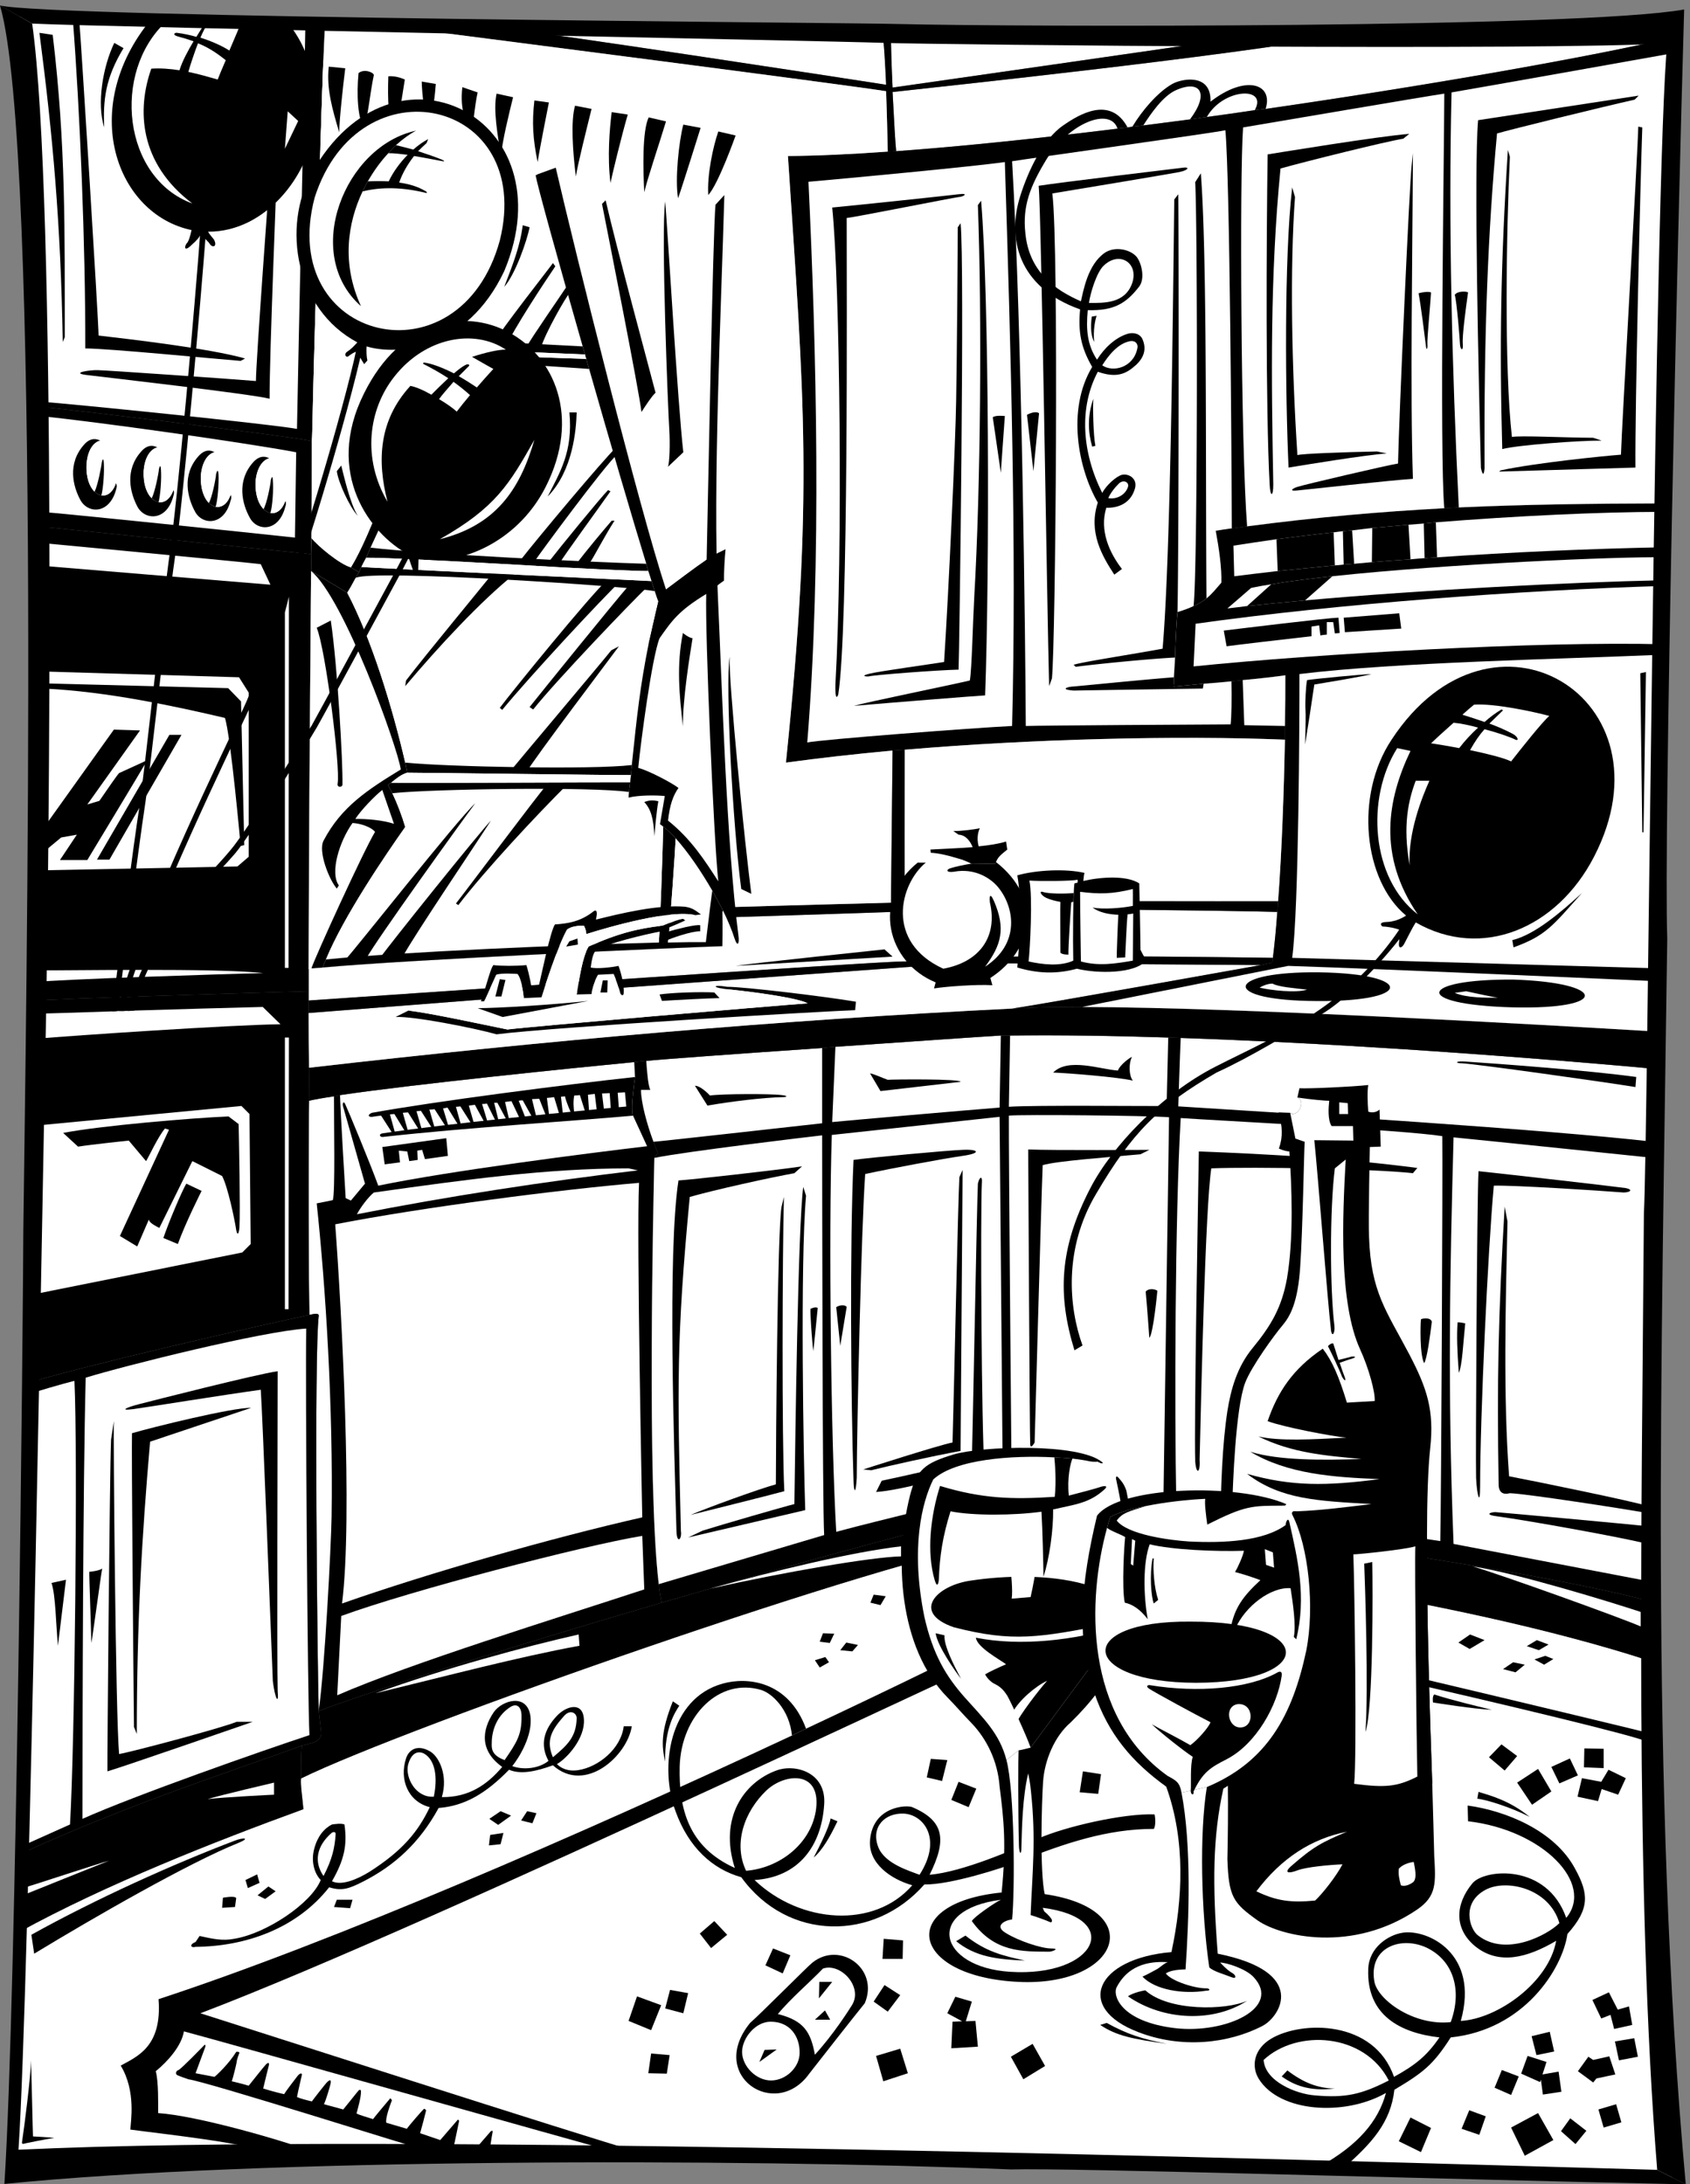 <svg xmlns="http://www.w3.org/2000/svg" xml:space="preserve" width="558.533" height="721.733"><rect width="100%" height="100%" fill="#808080" stroke="none"/><path d="M2220.25 5223.25c-2.51 54.65-5.14 100.75-9 133-394.36 2.57-766.52 5.91-1027 10l93-4c77.08-6.35 836.49-122.18 943-139m25-165c162.18 11.75 352.23 31.62 550 56 8.51 1.13 16.56 2.13 25 3 3.62.64 7.63 1.14 12 2 8.75.8 17.89 1.96 27 3 38.64 5.04 77.48 10.13 116 15 14.36 2.21 28.32 4.1 42 6 39.96 5.41 79.67 10.95 119 17 9.2.86 18.11 2.14 27 3 408.04 59.08 801.55 128.19 1020 179-93.02 1.73-409.39 3.83-813 6-319.68-57.2-1037-131.9-1134-143 3.43-66.12 7-131.49 9-147m907 290 34 1c-300.74 2.22-634.44 4.23-954 7-.2-38.75 1.64-88.57 4-140 72.89 10.42 680.21 97.21 916 132" style="fill:#fff;fill-opacity:1;fill-rule:nonzero;stroke:none" transform="matrix(.133 0 0 -.133 -2.433 722.7)"/><path d="m2232.25 5362.25-21-2c.17-1.37.31-2.91 0-4 7.17-.36 13.88-.41 21 0-.41 1.77-.43 4.11 0 6m-1303 14c8.262-1.1 24.941-3.21 48-6 56.68-1.55 126.56-2.85 207-4l-255 10m2493-18-236-9c62.51.03 124.02-.34 184-1 18.7 3.73 36.44 7.11 52 10" style="fill:#000;fill-opacity:1;fill-rule:nonzero;stroke:none" transform="matrix(.133 0 0 -.133 -2.433 722.7)"/><path d="M2224.25 5057.25c6.82.05 13.68.54 21 1-2 15.51-5.57 80.88-9 147 97 11.1 814.32 85.8 1134 143-59.98.66-121.49 1.03-184 1l-34-1c-235.79-34.79-843.11-121.58-916-132-2.36 51.43-4.2 101.25-4 140-7.12-.41-13.83-.36-21 0 3.86-32.25 6.49-78.35 9-133-106.51 16.82-865.92 132.65-943 139l-93 4c-80.44 1.15-150.32 2.45-207 4 232.74-29.82 1131.34-145.43 1243-163 1.79-49.21 3.06-103.8 4-150" style="fill:#000;fill-opacity:1;fill-rule:nonzero;stroke:none" transform="matrix(.133 0 0 -.133 -2.433 722.7)"/><path d="M785.25 3026.25c-.016-18.55-.031-36.84 0-55-.035-7.46-.035-15.16 0-23 117.656 7.98 1445.2 99.61 1482 97l145 9c191.79 8.68 769 0 769 0 4.21 33.3 8.02 71.96 11 114-97.54 3.39-677.27 9.26-722 8-171.07-5.99-617.51-20.83-633-21l-24 13c1.09-35.39 0-85 0-85-95.52-2.97-854.906-36.3-1028-57" style="fill:#fff;fill-opacity:1;fill-rule:nonzero;stroke:none" transform="matrix(.133 0 0 -.133 -2.433 722.7)"/><path d="M1837.25 3155.25c15.49.17 461.93 15.01 633 21 44.73 1.26 624.46-4.61 722-8 1.04 8.51 1.72 17.46 2 27-103.95-.32-690.69.13-723 2-36.75-.31-115.07-2.31-205-5-10.87 0-22.3-.31-34-1-184.89-4.61-400-11-400-11l5-25m2281-1848c-493.44 160.59-1205.92 249.66-1596 301-298.44-44.79-1497.31-465.82-1756-593-.496 58.68 2 82 2 82 19.195 5.22 50.023 7.5 48 33-2.539 24.74-6 53-6 53 170.477 63.41 512.01 169.3 852 269 362.25 105.37 722.77 203.67 873 235 312-20.73 1199.17-130.34 1590-233l-7-147" style="fill:#000;fill-opacity:1;fill-rule:nonzero;stroke:none" transform="matrix(.133 0 0 -.133 -2.433 722.7)"/><path d="M1655.25 1498.25c1.98-17.93 4.43-33.62 7-46 362.25 105.37 722.77 203.67 873 235 312-20.73 1199.17-130.34 1590-233-.34 249.95 7 1324 7 1324s-602.34 57.59-1180 77c-10.25.48-20.8.82-31 1-135.78 4.41-269.23 6.46-393 5h-23c-38.85-2.24-221.39-14.79-411-28-10.84-.93-21.99-1.71-33-3-202.45-13.8-403.36-28.38-437-32 2.38-33.03 4.59-59.93 10-72-8.16.08-23 0-23 0-.44-29.97 14.99-86.87 31-129 3.7-10.67 7.57-20.12 11-28l-9-12c-1.99-102.23-18.92-811.54 11-1059" style="fill:#000;fill-opacity:1;fill-rule:nonzero;stroke:none" transform="matrix(.133 0 0 -.133 -2.433 722.7)"/><path d="M810.25 1183.25c170.477 63.41 512.01 169.3 852 269-2.57 12.38-5.02 28.07-7 46-29.92 247.46-12.99 956.77-11 1059l9 12c-3.43 7.88-7.3 17.33-11 28-16.01 42.13-31.44 99.03-31 129 0 0 14.84.08 23 0-5.41 12.07-7.62 38.97-10 72-8.09-.54-18.18-1.53-30-3-146.42-14.11-546.84-54.73-731-82-5.031-1.16-10.16-1.95-15-3-27.348-4-48.746-7.92-62-11-2.148-181.52-.746-483.98 1-532 9.887 2.07 24.352 5.89 23-3-11.652-93.53-3.43-865.04 0-981" style="fill:#000;fill-opacity:1;fill-rule:nonzero;stroke:none" transform="matrix(.133 0 0 -.133 -2.433 722.7)"/><path d="M958.25 2488.25c175.48 36.52 524.93 81.22 668 98-14.14 31.18-27.9 60.38-35 76-1.61 4.7-2.11 13.68-2 24 .86 29.48 7 72 7 72l-2 37c-146.42-14.11-546.84-54.73-731-82 .703-37.09 14-256 14-256l13-6 35 42-54 190c-3.191 10.2 1.086 18 6 5 6.211-13.21 59.316-140.5 81-200m-148-1305c-3.43 115.96-11.652 887.47 0 981 1.352 8.89-13.113 5.07-23 3-1.746 48.02-3.148 350.48-1 532 13.254 3.08 34.652 7 62 11-.312-63.79 3.367-240.82-3-258l-40-8c22.402-208.57 41.051-506.43 37-779-1.469-74.97-16.687-374.09-32-482m845 315c-29.92 247.46-12.99 956.77-11 1059 79.47 16.14 383.79 52.3 417 56 .21-150.33.57-916.19 5-993l-411-122m-13 1099c-16.01 42.13-31.44 99.03-31 129 0 0 14.84.08 23 0-5.41 12.07-7.62 38.97-10 72 33.64 3.62 234.55 18.2 437 32v-187s-410.84-46-419-46m452 236c189.61 13.21 372.15 25.76 411 28l-3-179c-84.03-6.57-381.04-32.45-416-36l8 187m434 28c123.77 1.46 257.22-.59 393-5l-4-170c-57.59-.77-323.34 2.42-392-2l3 177m1604-83s-602.34 57.59-1180 77c-1.8-36.09-6-170-6-170 287.09-17.92 910.74-56.99 1181-88l5 181m-3181-1551c174.2 62.49 371.76 116.01 505 146l2-28c-152.92-28-324.32-73.66-507-118m832 260c154.19 42.86 351.01 90.79 474 105v-25c-74.53-1.78-288.59-38.7-474-80m1895 55c68.12-19.71 361.11-125.1 417-149v36c-69.17 22.98-312.06 97.55-417 113m-1176 1117-417-45c-8.15-245.15-2.01-761.87 11-986 81.13 22.42 414 103 414 103l-8 928m23 3c31.84 3.19 345.69.16 398-4l-14-958-377 31s-7.87 864.32-7 931m427-6c68.87-5.12 553.81-29.48 650-45 1.3-66.55-2.56-909.79-5-1006l-656 98c-4.57 228.82-3.23 710.22 11 953m678-48c74.35-7.18 506-52 506-52l-9-1053-497 95c-15.14 384.29-8.9 679.27 0 1010" style="fill:#fff;fill-opacity:1;fill-rule:nonzero;stroke:none" transform="matrix(.133 0 0 -.133 -2.433 722.7)"/><path d="m4084.25 2758.25-2-25c-76.32 12.48-392.65 56.92-431 59-19.59.08-16.16 6.93 13 4 64.17-4.16 301.95-21.51 420-38m-392-234c76.19-7.92 346.69-39.07 366-42 18.37-3.91 11.86-10.38-5-11-64.48 5.1-273.27 18.39-323 17-14.86-163.83-33.85-570.21-34-746 .15-53.47-8.07-22.64-10 20-1.5 43 2.27 698.27 6 762" style="fill:#000;fill-opacity:1;fill-rule:nonzero;stroke:none" transform="matrix(.133 0 0 -.133 -2.433 722.7)"/><path d="m3757.25 2436.25 7-37c-4.52-201.39-10.99-431.3 4-633 62.05-11.69 308.16-62.05 345-74l-2-17c-61.66 10.73-299.78 47.62-341 49-16.99-4.64-27.98 1.86-28 22-4.22 259.74-.98 418.66 15 690m-23-759c14.7-.94 329.01-29.57 377-35 47.92-4.85 27.41-50-3-43-69.23 17.12-293.52 57.09-366 67-39.69 4.72-18.14 11.25-8 11m-94 471c1 1.93 19-2 19-2-4.51-41.28-7.38-106.37-16-123-3.99 54.31-5.43 92.68-3 125m-91 8c1.91 1.81 23.8 6.14 27-6-4.54-36.72-11.73-90.84-19-103-11.23 20.04-9.52 95.39-8 109m-9 376c-178.64 23.51-371.35 34.7-543 41-1.79-128.6-12.01-669.73-9-770 2.86-35.68 13.14-27.12 11 4 3.86 163.89 14.09 626.07 29 724 106.64 4.2 404.76-1.08 501-12l11 13m-675-307c9.05 9.88 25.16 5.09 29 2 0 0-10.01-107.21-20-117-4.79 68.38-9 115-9 115m-292 353c57.24-2.64 301-1 301-1l-22-11c-76.94-7.08-208.36-16.66-243-27-4-100.32-20-689-20-689s-10.21-18.97-11-4c-1.27 15.86-5 732-5 732m-115-81c-4.14-77.75-.7-624.89 6-704-84-27.39-207.54-61.88-269-66l14 28c44.85 9.53 186.98 40.29 224 54 2.7 84.63 12.31 627.07 15 684 4.39 19.34 11.35 18.06 10 4" style="fill:#000;fill-opacity:1;fill-rule:nonzero;stroke:none" transform="matrix(.133 0 0 -.133 -2.433 722.7)"/><path d="m2410.25 2527.25-5-698c-68.44-12.5-177.52-36.79-222-48l-20 2s188.17 60.53 222 67c3.2 107.42 14.03 614.39 17 659l8 18" style="fill:#000;fill-opacity:1;fill-rule:nonzero;stroke:none" transform="matrix(.133 0 0 -.133 -2.433 722.7)"/><path d="M2139.25 2552.25c-9.62-209.22-6.56-599.18 0-798 .65-29.5 5.82-32.93 8 8 .3 128.63 11.49 626.08 21 755 68.46 14.79 194.3 38.14 242 45 48.21 6.84 39.67 16.96 0 15-39.12-1.46-233.01-19.45-271-25m-43-366c1.18 1.61 17.46 9.49 26 1l-16-97-10 96m-64-4s12.86 6.64 18 2c-2.54-23.22-9.26-95.98-11-107-3.5 28.14-8.1 96.91-7 105m-18 303 7-22c-14.96-166.57-6.24-661.78-2-781-83.59-19.55-291-68-291-68l36 17c47.33 14.86 200.57 59.25 228 66 2.35 166.22 8.93 686.89 22 788" style="fill:#000;fill-opacity:1;fill-rule:nonzero;stroke:none" transform="matrix(.133 0 0 -.133 -2.433 722.7)"/><path d="M1966.25 2460.25c-3.79-134.64-5.31-604.68 1-731-31.96-8.97-233-59-233-59 39.12 16.86 169.3 64.43 212 76 .12 106.95 3.91 627.62 14 689l6 25" style="fill:#000;fill-opacity:1;fill-rule:nonzero;stroke:none" transform="matrix(.133 0 0 -.133 -2.433 722.7)"/><path d="M1704.25 2501.25c29.45 1.52 248.29 26.07 307 35l-19-17c-57.91-10.35-199.68-41.6-260-59-33.32-351.04-30.8-470.03-22-830 3.19-20.25-10.1-33.51-11 0-5.42 195.55-22.7 692.93 5 871m41 235 31-49c54.01 9.33 136.64 20.06 189 21 9.66.16 10.23 3.58-4 5-28.19 3.67-147.89 3.21-179-1-4.56 5.5-25.42 25.27-37 24m435 31 26-44 199 23c-.45 7.83-170.01 6.12-181 5-12.98 4.54-34.45 14.7-44 16m653-18c-9.98 12.82-10.44 43.3-2 59-7.44-2.82-30.82-21.06-35-34-45.64 3.21-123.36 32.58-161-5 40.16-1.47 163.81-11.52 198-20" style="fill:#000;fill-opacity:1;fill-rule:nonzero;stroke:none" transform="matrix(.133 0 0 -.133 -2.433 722.7)"/><path d="M66.25 634.25c215.168 118.063 483.488 223.902 706 305-3.07 33.055-7.41 59.773-6 76 258.69 127.18 1457.56 548.21 1756 593 390.08-51.34 1102.56-140.41 1596-301 2.1-173.95 38.63-1192.43 57-1288-274.13 13.36-1923 50-1923 50s-1919.613 10.047-2206-14c4.738 333.598 20 579 20 579" style="fill:#fff;fill-opacity:1;fill-rule:nonzero;stroke:none" transform="matrix(.133 0 0 -.133 -2.433 722.7)"/><path d="M66.25 634.25c215.168 118.063 483.488 223.902 706 305-3.07 33.055-7.41 59.773-6 76-.496 58.68 2 82 2 82-117.586-44.5-424.961-142.07-701-270l-1-193" style="fill:#000;fill-opacity:1;fill-rule:nonzero;stroke:none" transform="matrix(.133 0 0 -.133 -2.433 722.7)"/><path d="M88.25 1998.25c-8.355-565.31-19.934-1141.445-21-1171 276.039 127.93 583.414 225.5 701 270 19.195 5.22 50.023 7.5 48 33-2.539 24.74-6 53-6 53-3.43 115.96-11.652 887.47 0 981 1.352 8.89-13.113 5.07-23 3-176.781-38.3-549.742-124-699-169" style="fill:#000;fill-opacity:1;fill-rule:nonzero;stroke:none" transform="matrix(.133 0 0 -.133 -2.433 722.7)"/><path d="M785.25 2971.25c-.035-7.46-.035-15.16 0-23a7449.37 7449.37 0 0 1 0-31c.066-50.3.258-96.29 1-136 0 0 .625-22.04 0-82-2.148-181.52-.746-483.98 1-532-176.781-38.3-549.742-124-699-169 5.617 375.26 9.793 745.49 9 949 45.652 5.5 638.352 22.63 688 24" style="fill:#000;fill-opacity:1;fill-rule:nonzero;stroke:none" transform="matrix(.133 0 0 -.133 -2.433 722.7)"/><path d="M113.25 4126.25c4.738-437.56 1.039-872.89-17-1143 .52-11.4.606-23.21 1-36 45.652 5.5 638.352 22.63 688 24-.031 18.16-.016 36.45 0 55 .449 298.51 3.785 700.7 6 989 .07 11.09.191 27.18 0 42l-678 69" style="fill:#000;fill-opacity:1;fill-rule:nonzero;stroke:none" transform="matrix(.133 0 0 -.133 -2.433 722.7)"/><path d="M793.25 4338.25c.176-12.67.004-23.32 0-32-.129-3.2-.156-6.35 0-9-.344-49.04-.797-117.74-1-200-.402-.56-.543-19.15-1-40l-678 69c-.812 99.57-2.273 199.55-4 298 81.609-7.15 615.848-72.3 684-86" style="fill:#000;fill-opacity:1;fill-rule:nonzero;stroke:none" transform="matrix(.133 0 0 -.133 -2.433 722.7)"/><path d="M793.25 4338.25c.563 7.61.73 15.93 1 25 4.961 234.52 25.957 928.1 32 1013l-752 19c14.258-207.66 27.535-574.41 35-971 81.609-7.15 615.848-72.3 684-86m-7-1557s.625-22.04 0-82c13.254 3.08 34.652 7 62 11 4.84 1.05 9.969 1.84 15 3 184.16 27.27 584.58 67.89 731 82 11.82 1.47 21.91 2.46 30 3 33.64 3.62 234.55 18.2 437 32 11.01 1.29 22.16 2.07 33 3 189.61 13.21 372.15 25.76 411 28h23c123.77 1.46 257.22-.59 393-5 10.2-.18 20.75-.52 31-1 577.66-19.41 1180-77 1180-77v93c-273 16.4-1025.46 59.66-1425 61-70.73-.17-130.12-1.3-174-4-580.03-28.59-1165.48-80.09-1747-147" style="fill:#000;fill-opacity:1;fill-rule:nonzero;stroke:none" transform="matrix(.133 0 0 -.133 -2.433 722.7)"/><path d="M786.25 2781.25c581.52 66.91 1166.97 118.41 1747 147 70.03 9.82 618 108 618 108-90.78.92-742 5-742 5l-841-61-345-29-438-34c.066-50.3.258-96.29 1-136" style="fill:#fff;fill-opacity:1;fill-rule:nonzero;stroke:none" transform="matrix(.133 0 0 -.133 -2.433 722.7)"/><path d="M3151.25 3036.25s-547.97-98.18-618-108c43.88 2.7 103.27 3.83 174 4 399.54-1.34 1152-44.6 1425-61l19 1312c-182.11-.37-346.55-2.78-508-10-11.62-.98-23.6-1.57-36-2-160.64-8.64-319.41-22.55-490-45-12.77-1.55-25.41-3.24-38-5-13.39-1.8-26.75-3.66-40-6 8.21-44.07 15.23-93.09 14-129-12.99-14.57-22.34-27.3-37-39-8.18-6.71-18.35-13.13-32-19-10.74-5.23-23.73-10-40-15-2.42-21.81-4.68-70.43-6-113-1.23-18.48-1.92-35.99-3-49 .05-10.6-.33-18.44-1-23 26.64 2.43 51.48 4.49 75 7 24.69 1.69 47.84 3.82 69 6 10.02.82 19.43 1.76 28 3 44.99 4.18 80.44 8.3 106 12 .14-36.91-.15-79.68-1-126 .02-11.34-.16-22.77 0-34-2.6-127.36-7.54-275.93-17-401-.28-9.54-.96-18.49-2-27-2.98-42.04-6.79-80.7-11-114-.67-4.55-1.2-8.53-2-12l-28-6" style="fill:#000;fill-opacity:1;fill-rule:nonzero;stroke:none" transform="matrix(.133 0 0 -.133 -2.433 722.7)"/><path d="M4151.25 4183.25c-182.11-.37-346.55-2.78-508-10-11.62-.98-23.6-1.57-36-2-160.64-8.64-319.41-22.55-490-45-12.77-1.55-25.41-3.24-38-5-13.39-1.8-26.75-3.66-40-6 8.21-44.07 15.23-93.09 14-129-12.99-14.57-22.34-27.3-37-39-8.18-6.71-18.35-13.13-32-19-10.74-5.23-23.73-10-40-15-2.42-21.81-4.68-70.43-6-113-1.23-18.48-1.92-35.99-3-49 .05-10.6-.33-18.44-1-23 26.64 2.43 51.48 4.49 75 7 24.69 1.69 47.84 3.82 69 6 10.02.82 19.43 1.76 28 3 44.99 4.18 80.44 8.3 106 12 .14-36.91-.15-79.68-1-126 .02-11.34-.16-22.77 0-34-266.25 10.77-628.54 1.97-945-25-9.85-.62-20.15-1.51-30-2-94.59-8.82-184.17-18.84-265-30 68.87 665.07 45.07 898.56 5 1507 70.5.53 154.45 4.14 248 11 6.82.05 13.68.54 21 1 162.18 11.75 352.23 31.62 550 56 8.51 1.13 16.56 2.13 25 3 3.62.64 7.63 1.14 12 2 8.75.8 17.89 1.96 27 3 38.64 5.04 77.48 10.13 116 15 14.36 2.21 28.32 4.1 42 6 39.96 5.41 79.67 10.95 119 17 9.2.86 18.11 2.14 27 3 408.04 59.08 801.55 128.19 1020 179-13.8-291.45-26.37-995.94-32-1159" style="fill:#000;fill-opacity:1;fill-rule:nonzero;stroke:none" transform="matrix(.133 0 0 -.133 -2.433 722.7)"/><path d="M2795.25 5114.25c8.51 1.13 16.56 2.13 25 3" style="fill:#000;fill-opacity:1;fill-rule:nonzero;stroke:none" transform="matrix(.133 0 0 -.133 -2.433 722.7)"/><path d="M1971.25 3539.25c68.86 665.07 45.08 898.56 5 1507 70.5.53 154.45 4.14 248 11-.94 46.2-2.21 100.79-4 150-111.66 17.57-1010.26 133.18-1243 163-78.5 1.73-131.316 3.77-151 6-1.121-15.98-2.785-53.39-5-105-8.367-224.25-22.984-717.54-27-908-.27-9.07-.437-17.39-1-25 .176-12.67.004-23.32 0-32-.129-3.2-.152-6.35 0-9-.344-49.04-.797-117.74-1-200-.402-.56-.543-19.15-1-40 .191-14.82.07-30.91 0-42-2.215-288.3-5.551-690.49-6-989 9.57 1.28 20.91 2.45 34 4 220.92 20.29 903.77 50.19 994 53 0 0 1.09 49.61 0 85l24-13-5 25s215.11 6.39 400 11l4 378c-94.59-8.82-184.17-18.84-265-30" style="fill:#fff;fill-opacity:1;fill-rule:nonzero;stroke:none" transform="matrix(.133 0 0 -.133 -2.433 722.7)"/><path d="M791.25 4015.25c.07 11.09.191 27.18 0 42 .457 20.85.598 39.44 1 40 15.18-19.26 68.613-64.14 98-73l20-12c-3.062-4.99-5.551-9.74-8-14-8.09-15.49-15.234-27.81-21-37l-90 54" style="fill:#000;fill-opacity:1;fill-rule:nonzero;stroke:none" transform="matrix(.133 0 0 -.133 -2.433 722.7)"/><path d="M881.25 3961.25c59.469-113.05 111.852-283.21 144-422 1.52-8.45 3.39-16.84 5-25-14.57-4.5-25.38-12.89-40-25-2.887-1.51-5.434-3.5-8-6 3.434-5.69 7.004-12.45 11-20 12.21-25.58 24.19-57.07 32-84-45.992-64.96-152.711-221.11-197-329-3.246-6.67-5.84-13.32-8-20l-28-2c1.477 11.5 1.477 32.4-7-2 .449 298.51 3.785 700.7 6 989l90-54m9 63c102.078 165.97 272.54 782.12 323 1006l51-53c-5.57-70.41-52.77-221.32-113-387-2.79-7.36-5.63-15.1-8-23-1.78-3.37-3.08-6.88-4-10-2.43-5.92-4.48-11.45-7-17-63.41-171.09-137.844-350.25-193-467-3.621-8.39-7.574-16.7-11-25-4.418-7.91-8.293-15.8-12-23-2.23-4.64-4.391-8.9-6-13l-20 12" style="fill:#000;fill-opacity:1;fill-rule:nonzero;stroke:none" transform="matrix(.133 0 0 -.133 -2.433 722.7)"/><path d="M1246.25 5011.25c6.71-11.09 12.8-22.54 18-34l-51 53c-50.46-223.88-220.922-840.03-323-1006-29.387 8.86-82.82 53.74-98 73 .203 82.26.656 150.96 1 200-.152 2.65-.129 5.8 0 9 .004 8.68.176 19.33 0 32 .563 7.61.73 15.93 1 25 2.816 134.79 10.988 421.36 19 657 2.691 96.9 5.715 185.34 8 251 82.434-17.86 324.28-94.17 425-260m-461-1985c.449 298.51 3.785 700.7 6 989 81.832-67.43 214.28-435.09 223-493-81.977-50.09-147.824-92.45-192-177-13.793-26.55 13.379-95.98 33-119l5 8c-22.559 31.35 1.016 108.75 34 155 19.938-.91 46.883-10.27 56-22-29.215-48.55-150.016-313.28-158-339l-7-2m1481 545c-.33-69.73 0-379 0-379 89.93 2.69 168.25 4.69 205 5 32.32-1.87 619.05-2.32 723-2 9.46 125.07 14.4 273.64 17 401-266.25 10.77-628.54 1.97-945-25" style="fill:#fff;fill-opacity:1;fill-rule:nonzero;stroke:none" transform="matrix(.133 0 0 -.133 -2.433 722.7)"/><path d="M2266.25 3571.25c-9.85-.62-20.15-1.51-30-2l-4-378c11.7.69 23.13 1 34 1 0 0-.33 309.27 0 379" style="fill:#000;fill-opacity:1;fill-rule:nonzero;stroke:none" transform="matrix(.133 0 0 -.133 -2.433 722.7)"/><path d="M3211.25 3630.25c.85 46.32 1.14 89.09 1 126-25.56-3.7-61.01-7.82-106-12l4-112 101-2m940 553c-182.11-.37-346.55-2.78-508-10-17.31 353.8-25.72 704.44-18 1031 133.22 22.95 519.44 91.9 548 97 1.9-151.12-22-1118-22-1118m-544-12c-160.64-8.64-319.41-22.55-490-45-15.39 194.94-18.81 874.54-10 991 63.01 10.56 444.56 75.73 500 84-.25-133.32-12.1-899.46 0-1030" style="fill:#fff;fill-opacity:1;fill-rule:nonzero;stroke:none" transform="matrix(.133 0 0 -.133 -2.433 722.7)"/><path d="M3079.25 4121.25c-13.39-1.8-26.75-3.66-40-6 8.21-44.07 15.23-93.09 14-129-12.99-14.57-22.34-27.3-37-39-8.18-6.71-18.35-13.13-32-19-10.74-5.23-23.73-10-40-15-2.42-21.81-4.68-70.43-6-113-1.23-18.48-1.92-35.99-3-49 .05-10.6-.33-18.44-1-23 26.64 2.43 51.48 4.49 75 7 24.69 1.69 47.84 3.82 69 6" style="fill:#000;fill-opacity:1;fill-rule:nonzero;stroke:none" transform="matrix(.133 0 0 -.133 -2.433 722.7)"/><path d="M2533.25 5033.25c43.5 7.07 500.11 70.3 530 77 11.21-121.79 15.45-823.16 16-989-13.39-1.8-26.75-3.66-40-6 8.21-44.07 15.23-93.09 14-129-12.99-14.57-22.34-27.3-37-39-8.18-6.71-18.35-13.13-32-19-10.74-5.23-23.73-10-40-15-2.42-21.81-4.68-70.43-6-113-1.23-18.48-1.92-35.99-3-49 .05-10.6-.33-18.44-1-23 26.64 2.43 51.48 4.49 75 7 24.69 1.69 47.84 3.82 69 6 1.16-41.07.09-91.21-2-107-75.01-.19-474.49-2.7-509-4-.99 205.39-9.45 985.52-34 1403" style="fill:#fff;fill-opacity:1;fill-rule:nonzero;stroke:none" transform="matrix(.133 0 0 -.133 -2.433 722.7)"/><path d="M3009.25 3735.25c-23.52-2.51-48.36-4.57-75-7 .67 4.56 1.05 12.4 1 23-75.56-5.75-237.25-22.07-251-23-14.56-.89-32.39-7.36 2-10 88.06 1.59 321 5 321 5l2 12m-25 193c13.65 5.87 23.82 12.29 32 19-2.53 357.5 1.81 850.75-14 1056l-14-22c5.95-105 6.45-957.86-4-1053m-38 1023-10-13c-3.16-249.87-8.58-880.5-29-1116-72.65-13.48-202.73-33.36-221-40l5-5c45.7 6.38 191.25 20.59 247 23 1.32 42.57 3.58 91.19 6 113 3.7 171.59 3.25 953.72 2 1038m235-1897c-.67-4.55-1.2-8.53-2-12l-28-6c-90.78.92-742 5-742 5l-841-61-345-29-438-34a7449.37 7449.37 0 0 0 0 31c117.656 7.98 1445.2 99.61 1482 97l145 9c191.79 8.68 769 0 769 0" style="fill:#000;fill-opacity:1;fill-rule:nonzero;stroke:none" transform="matrix(.133 0 0 -.133 -2.433 722.7)"/><path d="M4132.25 2871.25c-273 16.4-1025.46 59.66-1425 61l512 102c238.7-7.59 913-38 913-38v-125" style="fill:#fff;fill-opacity:1;fill-rule:nonzero;stroke:none" transform="matrix(.133 0 0 -.133 -2.433 722.7)"/><path d="m96.25 627.25 7-47c145.18 88.297 385.617 226.496 507 275 31.707 13.078 12.949 14.066-8 6-152.773-57.93-345.926-144.918-506-234m590-542c-55.23 25-262.121 46.922-344 58 .637 19.66 14.738 94.883-24 159 40.109 22.203 103.367 46.637 94 165 433.117 142.086 1039.98 405.484 1574 655 11.43 5.8 23.13 11.29 35 17 111.61 52.31 219.95 104.11 322 154 86.1 37.58 377 161 377 161 257.16-51.49 1370.41-318.67 1408-329 1.23-109.55 30.92-1040.117 38-1104-570.31 15.559-2930.65 87.789-3480 64" style="fill:#000;fill-opacity:1;fill-rule:nonzero;stroke:none" transform="matrix(.133 0 0 -.133 -2.433 722.7)"/><path d="M516.25 432.25c98.578-31.121 952.85-306.012 1083-343 260.34-10.969 2370.38-47.508 2567-68-32.2 486.344-53 1085-53 1085-56.84 29.33-1280.85 307.93-1388 317-107.5-41.04-1628.37-770.648-2209-991m-41-45c97.516-25.691 994.99-279.281 1074-300 78.56-20.387-750 0-750 0-86.008 31.473-292.227 90.594-388 97-.031 19.629 1.23 79.914-6 104 28.621 23.285 64.094 62.234 70 99" style="fill:#fff;fill-opacity:1;fill-rule:nonzero;stroke:none" transform="matrix(.133 0 0 -.133 -2.433 722.7)"/><path d="M486.25 268.25c47.148-6.141 554.11-167.133 616-184 75.12 1.453 132 1 132 1s6.31 44.652 8 51c1.73 6.496-4.08 3.84-6 1-2.81-3.457-33-38-33-38l-58-1c2.57 11.43 14 67 14 67l-3 3-44-51-50 17c2.87 9.48 13.9 51.73 15 57 0 0-4.45 5.313-6 3-2.39-1.629-37.49-42.008-42-49l-51 15c-2.977 10.66 9.352 43.969 14 56l-4 5c-10.344-12.293-39.523-46.914-43-52-11.211 3.695-34.461 10.223-41 14 2.879 11.539 11.688 41.188 11 55 .078 5.02-4.062 4.48-6 2-2.875-2.918-32.633-40.844-38-47l-48 13c4.43 8.742 15.695 45.133 17 54 .406 8.258-3.031 5.938-8 2-4.453-3.77-36.383-45.098-39-49-12.07 2.824-28.727 6.898-37 11 3.301 17.719 10.863 48.043 12 54 1.434 5.176-3.133 6.898-10-1-5.977-7.516-31.316-40.832-34-46-18.781 4.137-46.988 12.277-52 14 4.152 17.719 11.754 48.574 14 57 2.035 8.699-2.586 7.391-7 3-3.832-3.613-37.098-45.707-43-53-17.672 5.469-42 11-42 11 3.762 10.75 10.73 39.949 12 47 .445 7.504 5.676 20.367 7 24-1.926 3.219-5.691 2.277-8 2-18.332-29.609-48.391-57.785-54-62l-47 9c4.129 11.316 24 65 24 65 1.723 5.918-.727 7.52-4 3-4.227-4.242-52.937-54.457-62-60-5.066-.453-10.445-9.293-3-13 7.672-3.324 20.539-7.66 27-10m-391 47c1.465-32.93 4.367-179.473 5-189 8.398-.383 44.023-2.184 53-4-23.598-2.867-65.094-11.945-71-13-9.73-3.047-9.832-1.172-9 5 5.379 34.828 21.527 160.875 22 201m1787 93c28.84 25.289 142.9 140.598 155 150 68.5 54.363 166.02-15.258 130-101-15.22-18.344-128.29-162.258-138-175-83.55-117.293-254.19-5.316-147 126" style="fill:#000;fill-opacity:1;fill-rule:nonzero;stroke:none" transform="matrix(.133 0 0 -.133 -2.433 722.7)"/><path d="M1933.25 411.25c-37.57.207-70.63-40.383-71-75 .37-35.59 34.44-70.805 72-71 37.79.195 71.49 33.68 71 69 .49 40.371-23.95 77.207-72 77" style="fill:#fff;fill-opacity:1;fill-rule:nonzero;stroke:none" transform="matrix(.133 0 0 -.133 -2.433 722.7)"/><path d="m1918.25 341.25 30 1-43-31z" style="fill:#000;fill-opacity:1;fill-rule:nonzero;stroke:none" transform="matrix(.133 0 0 -.133 -2.433 722.7)"/><path d="M1951.25 430.25c65.39-16.355 81.66-45.324 92-101 45.27 49.324 83.75 109.723 92 123 28.41 45.391-27.89 106.156-72 91-29.54-31.086-81.6-75.617-112-113" style="fill:#fff;fill-opacity:1;fill-rule:nonzero;stroke:none" transform="matrix(.133 0 0 -.133 -2.433 722.7)"/><path d="m2043.25 416.25 25 23 13-23zm11 94-1-41 33 41zm714-102c52.3-28.633 88.2-39.875 150-52-86.46 12.16-125.85 20.066-166 47l16 5m814 816c40.82-13.52 122.38-33.23 143-38-43.93 1.57-138.52 16.98-146 18-.62 4.98-1.71 15.6 3 20" style="fill:#000;fill-opacity:1;fill-rule:nonzero;stroke:none" transform="matrix(.133 0 0 -.133 -2.433 722.7)"/><path d="M866.25 1419.25c172.17 63.02 602.16 175.03 748 199l5-133c-220.68-72.48-579.46-182.96-763-263l10 197m2 31c215.7 75.92 523.55 163.69 746 214 0 0-14.53 700.27-8 831-198.17-16.88-538.96-60.81-755-103 15.934-211.87 43.906-727 17-942m79 1021c232.75 32.64 429.11 59.84 633 60l23-5c-233.61-27.89-475.55-65.04-698-109 7.934 15.7 27.598 42.37 42 54" style="fill:#fff;fill-opacity:1;fill-rule:nonzero;stroke:none" transform="matrix(.133 0 0 -.133 -2.433 722.7)"/><path d="m1009.25 2575.25 21-2 5-24 21 3-1 23 12 2 7-23 57 8-4 44-159-22 6-43 38 5-3 29m-67 94c-11.852-5.26-8.406-10.99 1-10 7.098 1.27 14.582 2.26 22 3l29-45 6 1-13 47c3.465.44 7.027.88 11 1l27-44 7 1-13 46c4.16.39 8.47.9 13 1l27-43 7 1-13 45c3.72.31 7.46.73 11 1l27-42h7l-13 45c4.57.02 8.91.51 13 1l27-42 7 1-13 43c3.89.7 7.66 1.11 11 2l26-42 7 1-12 43c3.7.12 7.37.52 11 1l28-44 6 1-13 45c5.32.66 10.21 1.17 15 2l23-42 8 1-13 43c4.16-.06 8.3.36 12 1l21-42 8-1-11 45c2.43-.21 5.23.07 8 0l22-41h7l-10 43c5.68.78 11.08 1.3 16 2l20-42h15l-17 43c3.21.82 6.69 1.14 10 1l23-41 11-1-11 45c6.21.19 12.28.74 18 1l17-43 8-1-6 46c6.32.54 12.15 1.05 18 2l13-43h9s-3.3 26.39-5 44c3.32.3 6.62.58 10 1 3.12-15.37 15-41 15-41s9.87-9.37 8 0c-1.78 11.6-3.06 29.2 0 43 4.64.13 9.24.49 14 1l14-44 9 1-3 44c5.74.82 11.36 1.23 17 2l5-41h18l-5 42c6.49.27 12.7.66 19 1l3-41 20 1-3 41c6.19.42 12.57.71 18 1l4-43 14 9c.86 29.48 7 72 7 72-170.54-18.45-498.23-60.69-654-89" style="fill:#000;fill-opacity:1;fill-rule:nonzero;stroke:none" transform="matrix(.133 0 0 -.133 -2.433 722.7)"/><path d="M969.25 2618.25c-10.691-1.22-7.336-9.75 0-9 206.41 23.23 475.58 39.52 622 53-1.61 4.7-2.11 13.68-2 24-135.84-12.16-469.77-44.87-620-68m2327 400c239.89-3.28 238.54-77.17-28-71-220.09 5.15-200.02 73.72 28 71" style="fill:#000;fill-opacity:1;fill-rule:nonzero;stroke:none" transform="matrix(.133 0 0 -.133 -2.433 722.7)"/><path d="M3148.25 2980.25c26.95-6.64 90.86-13.8 118-5-31.56 3.62-71.29 6.72-86 15-13.5-.48-24.72-5.64-32-10" style="fill:#fff;fill-opacity:1;fill-rule:nonzero;stroke:none" transform="matrix(.133 0 0 -.133 -2.433 722.7)"/><path d="M3777.25 2931.25c243.19-5.9 234.04 61.42 2 69-235.93 1.72-254.82-62.17-2-69" style="fill:#000;fill-opacity:1;fill-rule:nonzero;stroke:none" transform="matrix(.133 0 0 -.133 -2.433 722.7)"/><path d="M3661.25 2971.25c22.63-4.84 66.49-14.39 79-16-29.81-.36-78.28-.45-107 12l28 4m-432 83 903-26 15 779c-258.41-11.1-661.17-18.71-900-48 .08-114.57-1.52-584.42-18-705" style="fill:#fff;fill-opacity:1;fill-rule:nonzero;stroke:none" transform="matrix(.133 0 0 -.133 -2.433 722.7)"/><path d="M3266.25 3744.25c16.09 2.94 145.61 15.18 160 15-21.84-6.39-125.71-23.23-142-26-2.3-17.12-19.11-126.82-23-149 1.33 47.44 2 73.13 1 87-1.28 14.68 1.07 60.89 4 73m842 20-6-398h-3l-5 395 14 3" style="fill:#000;fill-opacity:1;fill-rule:nonzero;stroke:none" transform="matrix(.133 0 0 -.133 -2.433 722.7)"/><path d="M2989.25 3884.25c353.73 49.64 806.73 83.27 1163 94v-145c-307.43 8.07-866.2-23.95-1168-55l5 106m94 194c33.78 5.28 69.85 10.63 107 16 45.59 5.93 92.94 11.77 142 17 7.35 1.13 15.05 1.98 23 3 7.48.66 15.19 1.49 23 2 16.64 2.09 33.5 3.82 50 6 29.89 2.44 59.63 5.23 90 8 12.3 1.02 25.11 2.13 38 3 9.93 1.05 19.95 1.88 30 3 202.55 16.09 406.27 25.66 563 26v-88c-185.72-3.83-373.47-12.04-560-25-10.7-.61-21-1.33-31-2-11.99-.9-23.68-1.76-35-3-32.34-2.02-64.3-4.55-96-7-14.81-1.44-29.41-2.69-44-4-8.83-.75-17.66-1.54-26-2-7.64-.98-14.79-1.64-22-2-47.48-4.7-94.87-9.43-142-14-36.03-4.33-71.89-8.38-108-13l-2 76" style="fill:#fff;fill-opacity:1;fill-rule:nonzero;stroke:none" transform="matrix(.133 0 0 -.133 -2.433 722.7)"/><path d="M3383.25 4033.25c-8.83-.75-17.66-1.54-26-2l-2 83c7.48.66 15.19 1.49 23 2l5-83m140 11c-32.34-2.02-64.3-4.55-96-7l1 85c29.89 2.44 59.63 5.23 90 8l5-86m66 5c-10.7-.61-21-1.33-31-2l-2 86c9.93 1.05 19.95 1.88 30 3l3-87m-257 62c-49.06-5.23-96.41-11.07-142-17l3-79c47.13 4.57 94.52 9.3 142 14l-3 82" style="fill:#000;fill-opacity:1;fill-rule:nonzero;stroke:none" transform="matrix(.133 0 0 -.133 -2.433 722.7)"/><path d="M3127.25 3973.25c14.67 3.14 31.75 6.28 50 9 43.54 7.38 95.27 13.98 152 20 289.92 31.13 714.86 49.29 823 47l-5-57c-223.86-4.71-591.73-23.47-886-50-50.41-4.61-99.03-9.44-144-14-17.04-2.32-33.31-4.21-49-6l59 51" style="fill:#fff;fill-opacity:1;fill-rule:nonzero;stroke:none" transform="matrix(.133 0 0 -.133 -2.433 722.7)"/><path d="M3177.25 3982.25c43.54 7.38 95.27 13.98 152 20l-68-60c-50.41-4.61-99.03-9.44-144-14l60 54m180-83 3-36 140 9-5 38-138-11m-80-22 19 3 3-25c5.74 1.15 11.3 1.79 16 2v31h16l4-28c4.75.2 8.94.7 12 1l-3 38c-26.19-.24-249.51-27.74-285-32l7-39c32.54 4.58 137.51 16.58 211 25v24" style="fill:#000;fill-opacity:1;fill-rule:nonzero;stroke:none" transform="matrix(.133 0 0 -.133 -2.433 722.7)"/><path d="M203.25 2003.25c8.414-179.45.738-906.49-11-1102l-125-56c4.29 214.97 24.844 1054.74 25 1126 70.512 22.46 111 32 111 32m28 8c99.34 30.45 438.137 114.95 548 122-2.375-120.62 3.402-930.07 8-1010-119.742-39.51-434.77-150.035-564-208 .148 279.49 1.102 824.44 8 1096" style="fill:#fff;fill-opacity:1;fill-rule:nonzero;stroke:none" transform="matrix(.133 0 0 -.133 -2.433 722.7)"/><path d="m146.25 1501.25 36 8-20-164c-4.98 53.11-5.758 126.93-16 156m94 28c4.301-.61 27.766 3.34 32 8-3.762-19.33-23.59-168.74-27-185-.867 48.37-5.664 168.26-5 177m45-496c39.883 11.56 361 123 361 123h-40c-40.312-16.38-265.871-75.99-292-80-8.641 92.45-14.578 799.21-13 827l-7-46c-3.484-90.25-9.535-783.32-9-824" style="fill:#000;fill-opacity:1;fill-rule:nonzero;stroke:none" transform="matrix(.133 0 0 -.133 -2.433 722.7)"/><path d="M346.25 1873.25c48.516 14.29 250.176 64.21 296 63-57.047-19.24-251-84-251-84-20.355-235.6-32.891-445.29-33-726l-7 17c-2.078 196.14-6.25 680.15-5 730" style="fill:#000;fill-opacity:1;fill-rule:nonzero;stroke:none" transform="matrix(.133 0 0 -.133 -2.433 722.7)"/><path d="M708.25 2027.25c-.078-131.58-1.859-725.54 0-794 3.266-37.72-6.734-18.88-12 24-6.926 172.92-25.152 652.47-30 724-102.016-14.21-278.441-42.78-316-48-37.801-5.05-17.164 4.35 13 12 29.977 7.84 294.148 75.11 345 82" style="fill:#000;fill-opacity:1;fill-rule:nonzero;stroke:none" transform="matrix(.133 0 0 -.133 -2.433 722.7)"/><path d="M72.25 742.25c28.719 8.324 195.082 63.469 217 69-35.484-13.828-193.875-77.723-212-85-18.695-6.422-31.969 10.703-5 16m462 222c28.84 9.141 165 41 165 41v-30s-123.121-5.797-165-11m201 1217 1 675h-10v-675h9m0 848 1 922-10-39v-883h9m-115-707 21 21-3 323-20 20-524-50 2-419 524 105" style="fill:#fff;fill-opacity:1;fill-rule:nonzero;stroke:none" transform="matrix(.133 0 0 -.133 -2.433 722.7)"/><path d="M175.25 2619.25c90.398 17.79 321.391 37.41 411 41l25-19c.938-41.59 4.324-214.02 2-257-1.641-18.95-6.305-21.17-9 0-3.309 20.55-19.359 99.79-34 128l-74 37-82-166c-10.562 5.51-25.289 12.88-26 21l-29-67-43 26c23.785 51.78 122 264 122 264l-10 3c-17.598-20.61-40.43-71.08-47-81l-43 51s-89.961-9.34-126-15l-37 34" style="fill:#000;fill-opacity:1;fill-rule:nonzero;stroke:none" transform="matrix(.133 0 0 -.133 -2.433 722.7)"/><path d="m481.25 2493.25 38-18s-40.297-79.75-59-132l-36 15c12.211 36.38 45.094 114.83 57 135" style="fill:#000;fill-opacity:1;fill-rule:nonzero;stroke:none" transform="matrix(.133 0 0 -.133 -2.433 722.7)"/><path d="M114.25 3023.25c55.195-1.08 446.207 6.29 558-7-89.469-1.59-523.066-16.12-562-22l4 29m3 1062s528.156-49.74 549-53l24-51c-78.082 6.25-568 47-568 47l-5 57m491-804 28 24v408l-24 38-510 15-2-495 508 10" style="fill:#fff;fill-opacity:1;fill-rule:nonzero;stroke:none" transform="matrix(.133 0 0 -.133 -2.433 722.7)"/><path d="m123.25 3736.25 462-12 32-33 8-357-9-2s-24.508 273.72-39 318c-121.043 28.4-292.191 65.79-450 73-21.434.58-4 13-4 13" style="fill:#000;fill-opacity:1;fill-rule:nonzero;stroke:none" transform="matrix(.133 0 0 -.133 -2.433 722.7)"/><path d="M314.25 3513.25c-4.832-4.95-24.891-33.91-49-69l-30-9 131 184-65 2-213-298 35-9 47 39 39 7c-23.633-35.41-42-63-42-63h68s127.016 209.94 149 248l-70-32m-24-215 179 310h-30l-180-310h31" style="fill:#000;fill-opacity:1;fill-rule:nonzero;stroke:none" transform="matrix(.133 0 0 -.133 -2.433 722.7)"/><path d="M117.25 4400.25c140.793-13.96 508.211-65.86 637-90l-3-212c-97.98 10.84-580.941 60.58-631 64l-3 238" style="fill:#fff;fill-opacity:1;fill-rule:nonzero;stroke:none" transform="matrix(.133 0 0 -.133 -2.433 722.7)"/><path d="M307.25 4219.25c-16.227-63.59-70.187-62.11-89-28-18.605 33.93-33.207 90.76 9 138 17.273 19.91 33.641 13.27 40 10-16.684-4.19-31.73-23.79-34-60-2.926-78.38 54.457-101.15 73-46 3.484-5.04 1.824-11.19 1-14" style="fill:#000;fill-opacity:1;fill-rule:nonzero;stroke:none" transform="matrix(.133 0 0 -.133 -2.433 722.7)"/><path d="M267.25 4339.25c-16.684-4.19-31.73-23.79-34-60-1.461-31.71 7.469-54.5 20-67 7.434 13.91 16.781 60.81 18 73 .645 3.57 3.852 14.96 5-1 1.586-22.31-1.445-64.2-6-81 13.773-2.61 28.477 6.69 36 30 3.508 8.57 5.574 19.5 6 33 2.84 53.45-22.504 78.45-45 73" style="fill:#fff;fill-opacity:1;fill-rule:nonzero;stroke:none" transform="matrix(.133 0 0 -.133 -2.433 722.7)"/><path d="M276.25 4284.25c-1.148 15.96-4.355 4.57-5 1-1.219-12.19-10.566-59.09-18-73 4.887-4.66 10.68-7.79 17-9 4.555 16.8 7.586 58.69 6 81m173-82c-16.074-63.29-70.035-61.8-89-28-18.453 34.23-33.055 91.06 9 138 17.426 20.22 33.793 13.57 40 10-16.527-3.89-31.578-23.49-34-59-2.773-79.08 54.609-101.85 74-47 2.641-4.74.98-10.89 0-14" style="fill:#000;fill-opacity:1;fill-rule:nonzero;stroke:none" transform="matrix(.133 0 0 -.133 -2.433 722.7)"/><path d="M409.25 4322.25c-16.527-3.89-31.578-23.49-34-59-1.309-32.4 7.621-55.2 20-67 7.586 13.21 16.934 60.11 18 72 .801 3.88 4.004 15.26 5-1 1.734-22.01-1.293-63.89-6-81 13.93-2.31 28.629 6.99 37 30 2.66 8.87 4.727 19.8 5 33 2.992 53.75-22.352 78.75-45 73" style="fill:#fff;fill-opacity:1;fill-rule:nonzero;stroke:none" transform="matrix(.133 0 0 -.133 -2.433 722.7)"/><path d="M418.25 4267.25c-.996 16.26-4.199 4.88-5 1-1.066-11.89-10.414-58.79-18-72 5.039-5.36 10.836-8.49 17-10 4.707 17.11 7.734 58.99 6 81m173-77c-15.633-63.04-69.594-61.56-88-28-19.012 34.47-33.613 91.3 8 138 17.867 20.46 34.234 13.82 40 10-16.09-3.64-31.141-23.25-34-59-2.332-78.84 55.051-101.61 74-47 3.078-4.5 1.418-10.64 0-14" style="fill:#000;fill-opacity:1;fill-rule:nonzero;stroke:none" transform="matrix(.133 0 0 -.133 -2.433 722.7)"/><path d="M551.25 4310.25c-16.09-3.64-31.141-23.25-34-59-.867-32.16 8.063-54.95 20-67 8.027 13.46 17.375 60.36 18 72 1.238 4.12 4.441 15.51 6 0 1.18-22.77-1.852-64.65-7-81 14.367-3.06 29.07 6.24 37 29 3.102 9.11 5.168 20.04 6 33 2.434 53.99-22.91 78.99-46 73" style="fill:#fff;fill-opacity:1;fill-rule:nonzero;stroke:none" transform="matrix(.133 0 0 -.133 -2.433 722.7)"/><path d="M561.25 4256.25c-1.559 15.51-4.762 4.12-6 0-.625-11.64-9.973-58.54-18-72 5.48-5.11 11.273-8.25 17-9 5.148 16.35 8.18 58.23 7 81m166-81c-15.758-63.46-69.723-61.97-88-28-19.137 34.06-33.742 90.89 8 138 17.742 20.05 34.109 13.41 40 10-16.215-4.06-31.266-23.66-34-59-2.457-79.25 54.926-102.02 74-47 2.953-4.91 1.293-11.06 0-14" style="fill:#000;fill-opacity:1;fill-rule:nonzero;stroke:none" transform="matrix(.133 0 0 -.133 -2.433 722.7)"/><path d="M687.25 4295.25c-16.215-4.06-31.266-23.66-34-59-.992-32.57 7.938-55.36 20-67 7.902 13.04 17.246 59.94 18 72 1.113 3.71 4.316 15.09 5-1 2.051-22.18-.98-64.06-6-81 14.242-2.48 28.941 6.82 37 30 2.973 8.7 5.039 19.63 6 33 2.305 53.58-23.035 78.58-46 73" style="fill:#fff;fill-opacity:1;fill-rule:nonzero;stroke:none" transform="matrix(.133 0 0 -.133 -2.433 722.7)"/><path d="M696.25 4240.25c-.684 16.09-3.887 4.71-5 1-.754-12.06-10.098-58.96-18-72 5.355-5.53 11.148-8.66 17-10 5.02 16.94 8.051 58.82 6 81" style="fill:#000;fill-opacity:1;fill-rule:nonzero;stroke:none" transform="matrix(.133 0 0 -.133 -2.433 722.7)"/><path d="M126.25 4435.25c45.621-2.36 571.906-55.48 630-67 2.41 143.48 20.922 973.71 21 1015l-710 11c6.574-97.96 63.664-889 59-959" style="fill:#fff;fill-opacity:1;fill-rule:nonzero;stroke:none" transform="matrix(.133 0 0 -.133 -2.433 722.7)"/><path d="M149.25 5347.25c33.047-275.9 29.621-486.97 30-751l-5-12c-5.066 296.48-24.77 512.63-58 768l33-5m66 36c3.727-39.56 47.883-744.93 48-783 71.48-8.41 273.574-31.4 364-57l-11-6c-64.004 4.95-324.344 30.57-386 31 .465 259.62-13.32 590.62-31 818l16-3" style="fill:#000;fill-opacity:1;fill-rule:nonzero;stroke:none" transform="matrix(.133 0 0 -.133 -2.433 722.7)"/><path d="M233.25 4502.25c46.602-5.63 409.074-47.12 455-59-.711 104.02 18.129 553.88 20 632 2.695 77.17-11.004 36.06-16-23-4.141-59.68-37.937-516.63-38-565-64.477 5.38-373.449 26.84-393 27-20.184.75-68.57-6.86-28-12" style="fill:#000;fill-opacity:1;fill-rule:nonzero;stroke:none" transform="matrix(.133 0 0 -.133 -2.433 722.7)"/><path d="M2027.25 4982.25c80.15 6.93 409.29 37.72 488 49 14.46-456.81 29.42-956.69 18-1401-93.77-4.48-477.5-33.87-509-41 36.3 444.21 22.6 983.14 3 1393" style="fill:#fff;fill-opacity:1;fill-rule:nonzero;stroke:none" transform="matrix(.133 0 0 -.133 -2.433 722.7)"/><path d="M2086.25 4918.25c70.14 6.74 286.6 29.59 314 33 27.41 3.44 12.01-6.45 0-7-11.98-1.12-260.69-50.68-278-52-.1-165.53 4.75-1022.97-21-1184-8.73-21.9-7 26-7 26 18.82 333.46 11.11 999.29-8 1184" style="fill:#000;fill-opacity:1;fill-rule:nonzero;stroke:none" transform="matrix(.133 0 0 -.133 -2.433 722.7)"/><path d="M2405.25 4879.25c10.4-92.21-2.96-1069.47-5-1109-49.68-1.02-211.52-13.11-224-17-10.64-.19-17.51 2.21 3 7 20.6 5.48 162.75 25.21 185 29 11.68 179.12 28.56 549.06 30 650 1.88 101.16 4.27 402.6 4 430l7 10" style="fill:#000;fill-opacity:1;fill-rule:nonzero;stroke:none" transform="matrix(.133 0 0 -.133 -2.433 722.7)"/><path d="M2448.25 4924.25c10.21-275.94 6.79-702.39-9-973-3.22-56.48-6.14-182.57-11-208-48.93-11.5-260.6-54.73-288-63 90.41 7.85 302.11 24.71 326 26 11.42 314.27 9.98 991.43-10 1229l-8-11m37-527c7.13 5.69 30 3 30 3-2.84-36.98-10-141-10-141l-20 138m85 6s19.55 11.28 30 4l-14-144-16 140m29 569c49.68 8.02 345.28 43.41 359 45 14.37 2.52 17.01-5.35-10-11-26.83-5.2-295.91-49.99-315-53 16.46-131.95 8.02-1118.69-1-1205l-7-19c-5.09 190.17-19.15 1174.25-26 1243m944-267c9.45 2.77 24.87 4.89 31 2-1.34-27.27-10.14-115.71-9-129 .91-12.74-2.82-16.41-4-1-1.89 15.36-13 104.46-18 128m90-4c6.46 10.43 30.78 8.89 33 6-5.77-40.97-14.91-108.6-13-128 1.52-19.99-6.4-14.02-7-1-.43 12.73-7.91 106.03-13 123m-104 352c-.77-225.44-7.2-600.18 0-809-56.86-3.72-267.5-27.09-288-29-20.61-2.2-11.36 5.34 1 9 11.55 4.35 225.68 54.46 250 58 2.52 117.72 28.47 695.31 34 742l3 29" style="fill:#000;fill-opacity:1;fill-rule:nonzero;stroke:none" transform="matrix(.133 0 0 -.133 -2.433 722.7)"/><path d="M3229.25 4968.25c-20.46-175.75-16.89-523.09-9-696 44.92 7.26 188.76 31.13 244 35l-24 5c-84.34-1.71-186.41-5.45-198-9-14.21 216.98-18.85 465.86-6 641l-7 24" style="fill:#000;fill-opacity:1;fill-rule:nonzero;stroke:none" transform="matrix(.133 0 0 -.133 -2.433 722.7)"/><path d="M3168.25 5050.25c-3.15-208.84-5.07-633.09 5-820 1.48-32.36 9.18-30.66 9 0-4.72 262.21-8.39 516.05 18 785 64.95 18.21 261.85 67.06 305 74l15 12c-76.99-5.92-324.64-46.68-352-51m523 85c63.32 9.66 383.43 58.5 399 61l-10-10c-77.88-17.38-312.04-74.94-342-84-22.43-242.23-32.67-495.48-31-831-2.52-32.27-9 0-9 0-5.51 209.82-17.77 741.21-7 864" style="fill:#000;fill-opacity:1;fill-rule:nonzero;stroke:none" transform="matrix(.133 0 0 -.133 -2.433 722.7)"/><path d="M3765.25 5061.25c-18.01-282.56-20.97-488.51-14-743 37.98 9.79 188.99 21.3 247 21l-21 7c-71.71.33-181.93 6.08-202 2-19.42 172.47-13.86 515.86-5 696l-5 17" style="fill:#000;fill-opacity:1;fill-rule:nonzero;stroke:none" transform="matrix(.133 0 0 -.133 -2.433 722.7)"/><path d="m3747.25 4265.25-4-3 339 10c-1.41 139.81 12.42 721.88 17 845l-10 2c-1.14-63.32-41.41-751.13-43-815-42.93-3.25-213.52-20.39-299-39m-2746-1358c42.53 2.68 194.62-27.12 251-43 142.63 18.28 824.28 57.95 891 60l2 21c-72.6 12.47-277.67 37.27-320 37-36.45 6.46-43.32-2.36 10-7 52.87-5.56 164.25-20.04 190-34-99.4-7.31-696.46-58.41-746-65-72.37 14.64-190.94 40.53-246 47l-32-16" style="fill:#000;fill-opacity:1;fill-rule:nonzero;stroke:none" transform="matrix(.133 0 0 -.133 -2.433 722.7)"/><path d="M1835.25 2975.25c52.87-5.56 164.25-20.04 190-34-99.4-7.31-696.46-58.41-746-65-72.37 14.64-190.94 40.53-246 47 65.34 10.66 645.89 63.31 802 52" style="fill:#fff;fill-opacity:1;fill-rule:nonzero;stroke:none" transform="matrix(.133 0 0 -.133 -2.433 722.7)"/><path d="m1205.25 2929.25 62-22s187.46 35.11 213 40c-92.22-9.91-223.52-17.91-275-18m452 34 6-16c27.07 1.9 114.82 6.53 143 7l-13 14c-37.99 1.9-106.52-.54-136-5" style="fill:#000;fill-opacity:1;fill-rule:nonzero;stroke:none" transform="matrix(.133 0 0 -.133 -2.433 722.7)"/><path d="M1559.25 2968.25c-1.41 6.88-11.14 35.54-16 46l-39-2c-6.63-11.17-15.05-31.53-16-48l71 4m-239-14c-.73 12.77-6.43 49.31-16 60 0 0-40.68 3.01-53-2-8.7-18.77-30-66-30-66l99 8" style="fill:#fff;fill-opacity:1;fill-rule:nonzero;stroke:none" transform="matrix(.133 0 0 -.133 -2.433 722.7)"/><path d="m1260.25 3001.25 14-2-10-41h-15l11 43m256-3h12l-1-30h-17l6 30m330 36c36.91 6.17 370 41 370 41l20-18-390-23m1006 40c.13 14.66-2.44 149.96-3 165-32.35 20.77-97.07 15.7-139 6 .89 10.8 1.97 18.14 3 20-45.77 10.73-119.08 7.49-167-6 13.78-77.86 2.81-191.77 0-229 50.46-15.2 98.65-16.61 148-3 50.73-12.54 144.66-13.18 173 21-4.59 4.69-15 26-15 26" style="fill:#000;fill-opacity:1;fill-rule:nonzero;stroke:none" transform="matrix(.133 0 0 -.133 -2.433 722.7)"/><path d="M2688.25 3239.25c2.18.44 5.04 1.34 8 2v7c-15.99-3.49-94.61-3.84-120-2 8.44-39.51 1.59-171.07-2-201 35.25-7.89 78.98-12.63 111 2-1.23 51.47-.52 170.4 3 192" style="fill:#fff;fill-opacity:1;fill-rule:nonzero;stroke:none" transform="matrix(.133 0 0 -.133 -2.433 722.7)"/><path d="M2834.25 3164.25c-4.35-.77-9.04-1.5-14-2-2.63-23.04-4.81-85.24-6-107l-21-1c-.12 10.42 2.45 81.78 4 107-22.65.73-47.98 5.41-64 18 25.59-5.28 72.48-1.47 100 4l1-19" style="fill:#000;fill-opacity:1;fill-rule:nonzero;stroke:none" transform="matrix(.133 0 0 -.133 -2.433 722.7)"/><path d="m2814.25 3055.25-21-1c-.12 10.42 2.45 81.78 4 107-22.65.73-47.98 5.41-64 18 25.59-5.28 72.48-1.47 100 4 .33 19.1.06 34.61 0 42-51.52-12.91-83.78-12.83-131-7-.24-25.72 2-173 2-173 44.36-12.2 86.39-5.32 129 2 .16 7.95.68 68.06 1 117-4.35-.77-9.04-1.5-14-2-2.63-23.04-4.81-85.24-6-107" style="fill:#fff;fill-opacity:1;fill-rule:nonzero;stroke:none" transform="matrix(.133 0 0 -.133 -2.433 722.7)"/><path d="M2493.25 3292.25c-.12-1.21-.66-2.7-1-4l-59-1c-.09.23-.39.38-1 1-4.26 2.31-11.45 5.45-20 9-45.25-2.35-93-6-93-6h-20c-115.86-92.59-76.83-248.35 44-298l-4-15c28.14 4.6 104.94 10.46 145 8l-5 18c104.88 68.05 131.4 195.86 14 288" style="fill:#000;fill-opacity:1;fill-rule:nonzero;stroke:none" transform="matrix(.133 0 0 -.133 -2.433 722.7)"/><path d="M2497.25 3231.25c-19.19 22.23-58.05 46.21-108 37-19.54-3.05-21.56 5.25-8 9 11.67 3.5 30.75 7.93 51 11-7.01 3.97-20.91 9.3-37 14-31.89 6.46-68.4 6.82-96-11h20c-65.21-53.55-102.28-197.49 43-264 90.46 16.42 135.39 79.63 116 164-1.41 8.98-1.87 30.75 10 4 29.52-68.34 18.29-109.09-22-163 87.55 56.95 73.85 148.29 31 199" style="fill:#fff;fill-opacity:1;fill-rule:nonzero;stroke:none" transform="matrix(.133 0 0 -.133 -2.433 722.7)"/><path d="m2433.25 3287.25 59 1c.34 1.3.88 2.79 1 4 5.38 13.82 14.25 19.54 28 31l-3 20c-17.83-5.7-42.46-9.43-68-12-6.31 21.88.1 40.37 3 45-12.48-2.75-45.6-7.32-66-7l13-9c19.05-.87 29.85-18.2 35-31-40.51-3.14-82.12-4.57-105-6l1-8c15.63-.41 41.8-6.07 64-13 6.25-1.71 11.85-3.57 17-5 8.55-3.55 15.74-6.69 20-9 .61-.62.91-.77 1-1m179-70c-10.8 4.18-9.58-2.46-2-9 8.06-7.54 30.6-12.8 43-15-.74-9.97.12-88.07 0-126 4.4-5.57 20-5 20-5-.79 15.34 5.54 111.38 7 130 1.57.15 3.43.56 5 1 .52 8.19.75 15.61 1 22-23.23-2.24-59.83-1.86-74 2m524 1943c9.2.86 18.11 2.14 27 3 20.08 63.49-50.47 85.32-137 18 2.54 71.64-71.75 57.26-95 44-36.05-20.31-75.44-66.55-99-106 8.75.8 17.89 1.96 27 3 18.92 29.52 48.55 72.34 80 87 62.14 28.23 84.99-7.6 36-72 14.36 2.21 28.32 4.1 42 6 40.66 71.96 152.55 76.68 119 17m-2321-4397c-17.074 17.73-24.187 48.73-16 78 7.688 29.777 24.051 49.988 44 60 7.422.996 22.84 3.461 31 0 7.477-50.918-.727-88.363-31-141 23.266-11.734 62.164 4.168 94 24 81.4 52.086 119.95 98.945 149 160l10 26c9.91 47.22 4.13 90.63-24 107-14.76 7.46-31.64 3.17-40-28-7.34-31.59 19.11-82.09 64-79l-10-26c-54.52 13.977-75.91 69.32-59 121 6.11 19.66 25.92 36.52 59 18 22.98-12.63 46.02-60.13 30-114 65.69-.941 112.05 29.875 150 75l6 17c31.12 45.13 42.49 63.58 42 109 .49 18-8.43 35.89-29 22-35.15-23.25-45.15-61.85-45-89-.15-10.34-2.71-29.67 32-42l-6-17c-55.24 39.39-51.95 90.11-21 136 20.57 29.41 82.22 48.04 91-9 6.68-48.23-28.14-104.18-45-125 27.7-10.28 66.78-6.04 90 13l11 9c37.16 30.91 58.01 51.35 59 97 .27 12.43-15.38 23.05-31 6-32.56-36.43-45.53-61.99-28-103l-11-9c-21.86 40.27-11.49 77.48 21 112 24.03 25.31 64.81 35.78 67-9 3.11-45.82-40.32-95.46-67-111 9.76-9.87 26.66-19 53-15 49.17 7.49 105.86 52.18 113 109h20c-11.24-73.43-115.62-168.898-196-97-40.37-14.61-79.32-23.8-109-11-57.04-58.566-109.87-90.062-175-95-47.49-87.082-109.852-142.859-186-182-35.109-17.707-53.164-25.437-86-15-81.387-103.148-208.082-146.883-332-148-11.387-3.449-16.766 5.516 0 12l10 15c31.949-7.113 56.75-12.68 86-7 79.664 12.891 191.766 88.02 215 146l7 10c21.637 41.82 27.875 70.16 30 103 .852 7.566-5.609 7.215-10 4-38.273-33.352-43.957-72.934-20-107l-7-10" style="fill:#000;fill-opacity:1;fill-rule:nonzero;stroke:none" transform="matrix(.133 0 0 -.133 -2.433 722.7)"/><path d="M572.25 719.25s29.91 5.895 33-1l-3-22-32-2 2 25m56 44 6-20 29 13-6 21-29-14m30-38 19-9 26 19-18 12-27-22m197-11-7-18 40-3 6 21h-39m378 135 29 3 7 28-33-5-3-26m1 66 22-15 32 23-26 11-28-19m79-4 28-7 10 25-23 5-15-23m765 393-9 13-26-8 12-18 23 13m58 27 14 16-29 6-15-19 30-3m70 115 13 22-30 4-8-20 25-6m-126-94 11 23-28 1-8-21 25-3m1627 7-36 14-29-20 28-16 37 22m100-61-29 6-25-17 31-8 23 19m71 14-20 8-27-9 24-13 23 14m-12 36-29 11-25-15 30-10 24 14m-1507-339 13 52-41 3-10-46 38-9m66-65 19 46-44 17-18-45 43-18m322 33 7 49-45 7-8-52 46-4m-962-383 40 33-32 34-36-31 28-36m-69-162 12 50-45 8-12-46 45-12m-80-42 25 62-60 22-21-61 56-23m39-108 7 46-46 4-7-49 46-1m288 249 19 45-43 17-19-42 43-20m298 36 1 46-48 4-3-50h50m-37-131 31 41-39 25-27-41 35-25m50-153-19 61-60-18 18-63 61 20m108 62 66 4-6 64-24-1 15 49-41 12-20-41 37-20-24-1-3-66m233-44-31 55-54-32 31-56 54 33m934-214 25 60-51 26-29-59 55-27m145 43 16 46-41 15-19-46 44-15m184-13-38 67-67-36 34-70 71 39m-105 112 19 46-42 16-18-44 41-18m107 108-11 49-45-11 12-47 44 9m18-100-7 50-40-7 10 31-47 15-16-44 47-21 2 6 5-37 46 7m134 43-15 45-40-9-12 8-26-36 38-28 8 10 47 10m-72-140-40 31-23-32 36-32 27 33m87 21-13 45-44-13 13-45 44 13m27 242-8 46-28-8-22 43-41-19 22-46 23 9 9-35 45 10m14-79-9 46-48-8 10-47 47 9m-215 659-33 56-52-34 37-55 48 33m-85 88-39 29-31-32 39-33 31 36m151-48-20 42-46-21 20-41 46 20m119-7-43 21-18-30-48 9-11-46 51-11 9 30 41-14 19 41m-55 25v48l-48 1-1-47 49-2m-1921-125 17-7c-17.79-37.641-37.33-71.902-59-90 16.44 31.387 38.34 75.414 42 97m-392 291 16-11c-9.82-15.37-36.88-54.27-35-139-9.19 39.51-11.24 73.77 19 150" style="fill:#000;fill-opacity:1;fill-rule:nonzero;stroke:none" transform="matrix(.133 0 0 -.133 -2.433 722.7)"/><path d="M2328.25 776.25c82.87 7.262 211.32 63.426 270 90 65.06 29.109 212.25 63.215 289 60 2.01-7.152 3.38-29.301-2-36-114.73.078-220.75-35.309-335-81-40.29-16.48-172.28-58.453-235-57-124.54-141.895-339.2-141.895-455 18-72.19 20.266-130.57 74.043-163 163-41.11 109.59-16.8 281.02 117 318 59.83 16.81 162.73 7.88 207-112-11.87-5.71-23.57-11.2-35-17-6.41 64.93-49.74 104.8-76 113-104.54 31.61-199.37-63.61-203-190-2.28-104.086 21.04-199.684 137-252l28-7c80.7 6.34 158.46 63.906 173 147 16.84 102.66-74.62 97.07-122 53-55.98-53.211-83.17-132.965-51-200l-28 7c-39.61 123.719 22.02 212.29 103 242 46.98 17.6 125.28-4.37 119-85-6.85-103.125-63.93-180.039-173-187 113.63-108.363 297.46-122.066 392-13-53.43 14.957-109.93 54.777-105 112 6.95 85.258 92 87.867 105 82 80.92-34.387 85.49-82.371 43-168h-25c57.54 89.34 10.32 149.391-39 152-48.17 2.031-81.77-33.883-64-82 15.58-42.93 80.07-60.848 103-70h25m1364 206c30.07-9.258 76.88-21.363 127-62-46.01 23.512-108.35 43.148-130 45l3 17m193-370c-18.38-103.512-145.89-194.109-237-199 47.35 168.563-84.02 228.906-145 219-35.42-5.516-83.18-36.691-85-90-4.68-115.723 80.96-159.109 177-170l28 38c-92.07-9.984-183 56.035-190 102-13.96 84.406 66.88 112.387 130 83 66.16-31.668 89.25-104.668 60-185l-28-38c-31.68-46.293-60.44-68.918-113-98-49.27 142.004-229.22 139.91-305 95-43.39-25.66-50.32-68.758-31-100 51.36-82.941 212.52-93.918 316-35l7 31c-67.36-34.379-106.81-43.945-184-37-45.85 3.523-123.32 34.379-127 88 83.22 77.633 250.76 66.891 311-51l-7-31c-18.93-70.363-69.23-129.707-165-183l58-5c72.29 63.23 118.75 114.574 128 196 71.04 42.355 96.4 61.645 140 130 181.96 18.883 277.26 169.305 290 257 56.38 63.141 52.72 100.398 19 162-50.71 95.191-173.18 144.332-267 157l1-39c186.08-21.594 314.8-155.027 244-240-47.95 136.355-203.03 121.715-233 86-44.25-53.352-44.81-113.559 6-156 59.02-48.293 130.25-29.285 202 13l8 44c-29.14-29.492-133.99-85.27-203-30-20.02 15.777-41.36 80.73 20 113 50.43 26.914 157.49 4.348 183-83l-8-44" style="fill:#000;fill-opacity:1;fill-rule:nonzero;stroke:none" transform="matrix(.133 0 0 -.133 -2.433 722.7)"/><path d="M3217.25 290.25c39.46-30.141 75.56-44.582 118-45-63.61-7.812-102.27 8.746-132 30l14 15m-445 3906c5.34 12.59 15.98 26.18 27 37 11.9 10.08 25.46 1.83 22-9-6.13-19.57-27.94-31.76-49-28l-5-24c39.91-.59 61.67 19.06 70 44 10.73 28.44-14.59 41.93-31 38-13.7-3.59-38.54-25.12-49-45-50.24 100.18-58.39 211.54-11 301 46.5-16.3 70.39-5.58 95 17 23.35 21.68 25.4 44.37 15 66-4.77 8.71-17.57 16.82-37 11-29.3-9.41-56.53-34.4-75-64l13-14c14.69 23.16 38.02 54.13 69 60 16.32 2.57 21-10.44 18-19-10.02-46.7-60.37-59.37-87-41l-13 14c-24.24 36.62-27.6 74.69-23 123 63.4-1.53 94.35 15.16 128 59 15 20.02 5.48 59.14-7 74-16.52 18.6-53.62 25.95-78 10-43-28.97-53.84-94.87-60-121l20-4c3.49 25.04 18.98 75.41 36 92 39.61 38.91 89.17 6.98 71-44-18.26-49.54-68.75-48.15-107-48l-20 4c-62.23 27.41-128.46 71.62-138 169-7.46 66.86 11.4 116.04 52 183 56.87 92.33 159.3 131.11 177 77 8.51 1.13 16.56 2.13 25 3-42.52 78.89-119.44 33.28-160 5-51.32-35.06-87.33-114.72-106-173-34.5-105.51-7.41-228.99 148-284-5.22-55.72 1.84-94.22 30-143-64.17-106.45-34.24-253.91 14-337-24.03-73.01 10.51-132.53 41-179l19 14c-30.37 39.28-56.46 94.56-39 152l5 24" style="fill:#000;fill-opacity:1;fill-rule:nonzero;stroke:none" transform="matrix(.133 0 0 -.133 -2.433 722.7)"/><path d="m2732.25 4324.25 8 2c-5.19 24.48-6.81 99.76-5 117-15.57-43.02-12.94-84.8-3-119m-1 323 12 2c-3.43-9.51-9.04-36.73-6-65-7.32 13.54-9.89 34.61-6 63" style="fill:#000;fill-opacity:1;fill-rule:nonzero;stroke:none" transform="matrix(.133 0 0 -.133 -2.433 722.7)"/><path d="m1818.25 4949.25-22-24c-6.27-59.56-19.32-763.77-22-882-26.3-17.77-81.81-59.67-101-74-66.87 202.48-224.16 832.61-274 1048 60.44 18.81 347.99 28.3 419-68" style="fill:#fff;fill-opacity:1;fill-rule:nonzero;stroke:none" transform="matrix(.133 0 0 -.133 -2.433 722.7)"/><path d="m1150.25 4919.25-13-4c-18.28-57.61-157.426-488.01-175-531 20.492 11.5 38.96 21.46 53 26 14.7 56.38 101.71 394.53 135 509m710-1694 25-12c-16.51 126.6-56.26 522.43-54 589-10.48-72.51 7.79-417.33 29-577" style="fill:#000;fill-opacity:1;fill-rule:nonzero;stroke:none" transform="matrix(.133 0 0 -.133 -2.433 722.7)"/><path d="M901.25 3399.25c28.809.48 67.059-2.68 96-12l-29 84c-17.527-13.26-53.957-51.11-67-72" style="fill:#fff;fill-opacity:1;fill-rule:nonzero;stroke:none" transform="matrix(.133 0 0 -.133 -2.433 722.7)"/><path d="m805.25 3874.25 35 18c16.848-112.27 30.32-357.07 29-406 1.547-8.85-14.285-10.29-12 1 7.246 41.1-30.371 336.48-52 387" style="fill:#000;fill-opacity:1;fill-rule:nonzero;stroke:none" transform="matrix(.133 0 0 -.133 -2.433 722.7)"/><path d="M821.25 5271.25c-2.285-65.66-5.309-154.1-8-251 144.77-2.06 331.24-8.03 431-7 27.83-.08 48.94.65 60 2 12.19-3.77 28.02-8.45 47-14 123.79-33.36 378.65-87.1 472-77 45.48 66.03 109.42 216.75 4 226-104.68 9.02-862.824 130.05-918 148-54.437 18.59-86.418 27.34-88-27" style="fill:#fff;fill-opacity:1;fill-rule:nonzero;stroke:none" transform="matrix(.133 0 0 -.133 -2.433 722.7)"/><path d="m1803.25 5107.25 43-10s-42.61-120.44-68-148c-3.15 50.17 11.92 120.5 25 158m-87 17 43-8s-44.66-143.09-56-175c-8.08 46.75 1.97 140.83 13 183m-86 18 43-10c-17.27-56.95-46.81-144.02-54-176-2.95 54.73-5.37 152.32 11 186m-92 13 40-6c-15.06-51.5-38.36-147.55-43-170-8.06 65.98-2.21 132.52 3 176m-91 16 41-8c-14.08-57.32-34-135.97-39-168-7.64 61.84-13.04 137.98-2 176m-101 13 36-5s-22.54-112.7-28-148c-11.78 57.4-14.4 98.33-8 153m-94 17 41-9c-9.78-39.7-27.39-110.62-30-147-8.46 54.84-19.77 114.93-11 156m-85 16 38-13c-7.06-28.87-14.75-106.64-15-123-13.45 55.18-29.89 77.56-23 136m-101 14 35-6c-4.37-59.13-16-112-16-112-11.21 16.33-18.98 95.8-19 118m-83 13c20.45 2.02 41-8 41-8-8.21-49.81-16.44-113.52-26-132-15.555 29.9-16.926 82.88-15 140m-74 8c13.613 11.38 37.59 2.02 38-5-9.867-46.79-12.273-88.62-24-132-16.145 23.24-19.113 83.75-14 137m-74 16 41-4c-5.523-43.22-15.043-131.24-15-159-16.98 56.45-32.016 108.37-26 163" style="fill:#000;fill-opacity:1;fill-rule:nonzero;stroke:none" transform="matrix(.133 0 0 -.133 -2.433 722.7)"/><path d="M1264.25 4977.25c-5.2 11.46-11.29 22.91-18 34l-2 2c27.83-.08 48.94.65 60 2 12.19-3.77 28.02-8.45 47-14h4l-6-3c4.48-25.91 56.52-213.9 117-425-16.7.71-312.86 16.26-315 17 60.23 165.68 107.43 316.59 113 387" style="fill:#fff;fill-opacity:1;fill-rule:nonzero;stroke:none" transform="matrix(.133 0 0 -.133 -2.433 722.7)"/><path d="M1697.25 3351.25c-10.87 11.37-21.28 21.39-31 29-.62-43.86-8.52-272.71-11-288 7.86-.26 15.58-.09 23 0 6.08 54.89 18.38 238.43 19 259" style="fill:#000;fill-opacity:1;fill-rule:nonzero;stroke:none" transform="matrix(.133 0 0 -.133 -2.433 722.7)"/><path d="M1678.25 3092.25c6.08 54.89 18.38 238.43 19 259 31.22-34.74 63.8-82.87 91-130-5.95-42.55-14.18-115.73-16-128-24.04.28-56.09-.14-94-1m-739 981c55.156 116.75 129.59 295.91 193 467 10.87-.98 320.12-20.6 350-23 51.47-180.29 106.74-369.22 142-484-138.27 3.87-549.45 24.03-685 40m-111-1023c44.289 107.89 151.008 264.04 197 329-7.81 26.93-19.79 58.42-32 84 101.25 10.81 498.68 16.44 588 3-.39-4.94-.89-9.64-1-14 24.72 6.43 68.95 6.21 90 4l-12-70c2.79-1.88 5.22-3.7 8-6-.62-43.86-8.52-272.71-11-288-231.59-5.86-642.75-23.21-827-42m826 889c-7.37-29.91-22.02-96.95-24-104-21.49-107.29-28.98-177.89-42-302-97.87-11.95-457.12-4.46-563 6-32.148 138.79-84.531 308.95-144 422 5.766 9.19 12.91 21.51 21 37 41.621 21.51 678.74-20.74 743-33 3.38-10.41 6.34-19.32 9-26" style="fill:#fff;fill-opacity:1;fill-rule:nonzero;stroke:none" transform="matrix(.133 0 0 -.133 -2.433 722.7)"/><path d="M1674.25 3118.25c23.89 6.89 71.73 19.47 84 17v-15c-23.4.34-74.78-18.5-84-23v21m-798-69c29.496 32.04 276.57 345.95 323 389-34.4-45.9-248.527-343.35-271-386l-52-3m85 3c26.141 36.87 249.35 314.86 277 343-34.01-53.14-193.9-290.07-218-336l-59-7m190 137c24.95 31.45 201.67 267.63 225 294l51 1c-72.63-72.23-203.36-211.65-270-299l-6 4m136 330c30.16 36.79 234.71 279.16 250 299l19 10c-19.05-26.13-211.61-280.05-230-313l-39 4m-27 156c27.76 37.59 223.69 278.28 266 317l37 1c-52.2-49.84-229.57-240.8-297-323l-6 5m74 2 9-6c56.2 71.05 245.73 268.58 283 304l-42 8c-42.08-47.98-225.45-275.2-250-306m-307 66c49.53 64.82 190.36 234.47 215 266l54-2c-82.91-66.28-188.93-180.57-271-278l2 14m282 296c44.64 57.54 209.85 254.52 240 283l4-16c-32.27-28.2-193.77-247.67-206-266-12.88-18.21-38-1-38-1m72-2c26.19 33.89 130.78 162 148 179l6-3c-31.69-45.17-115.25-159.24-126-178-9.8-17.78-28 2-28 2m68-6c25.8 34.68 71.23 88.53 89 109h7c-22.49-34.86-49.8-87.08-59-101-9.7-14.54-37-8-37-8m-207 547c25.21 42.32 135.82 182.26 150 202l6-8c-23.57-34.41-107.27-161.04-122-199l-34 5m84-7c10.89 21.22 89.18 133.59 105 158l6-18c-14.96-17.83-64.06-105.75-74-139-10.61-32.98-37-1-37-1m293-1130c11.51 4.33 19.98 5.53 35 2-4.35-21.53-8.86-75.23-10-87-1.6 44.65-8.91 67.72-25 85m-137 1076c-2.73 8.77-5.11 17.12-7 25 0 0-313.86 9.59-336 15-2.43-5.92-4.48-11.45-7-17 10.87-.98 320.12-20.6 350-23" style="fill:#000;fill-opacity:1;fill-rule:nonzero;stroke:none" transform="matrix(.133 0 0 -.133 -2.433 722.7)"/><path d="M1466.25 4573.25c1.76-6.97 3.64-13.55 6-20-25.99.87-321.71 13.43-329 14 2.37 7.9 5.21 15.64 8 23 2.14-.74 298.3-16.29 315-17m-172-542c-158.44 8.8-321.934 17.54-366 17 3.426 8.3 7.379 16.61 11 25 135.55-15.97 546.73-36.13 685-40 1.72-6.23 3.59-12.33 5-18-29.99-.45-165.02 5.61-335 16m351-66c-2.45 7.69-5.01 15.77-8 25-33.52 1.73-685.832 32.14-721 35-2.23-4.64-4.391-8.9-6-13-3.062-4.99-5.551-9.74-8-14 41.621 21.51 678.74-20.74 743-33m33-873c-7.42-.09-15.14-.26-23 0-231.59-5.86-642.75-23.21-827-42-3.246-6.67-5.84-13.32-8-20h-1c220.92 20.29 903.77 50.19 994 53 0 0 1.09 49.61 0 85l2 3c-8.46 16.09-17.51 33.04-27 50-5.95-42.55-14.18-115.73-16-128-24.04.28-56.09-.14-94-1" style="fill:#000;fill-opacity:1;fill-rule:nonzero;stroke:none" transform="matrix(.133 0 0 -.133 -2.433 722.7)"/><path d="M1139.25 4557.25c22.14-5.41 336-15 336-15-1.49 3.91-2.48 7.38-3 11-25.99.87-321.71 13.43-329 14-1.78-3.37-3.08-6.88-4-10m-223-532c3.707 7.2 7.582 15.09 12 23 44.066.54 207.56-8.2 366-17 169.98-10.39 305.01-16.45 335-16 3.16-9.17 5.77-17.57 8-25-33.52 1.73-685.832 32.14-721 35" style="fill:#fff;fill-opacity:1;fill-rule:nonzero;stroke:none" transform="matrix(.133 0 0 -.133 -2.433 722.7)"/><path d="M1586.25 3508.25c.41 8.5 1.29 16.89 2 25-97.87-11.95-457.12-4.46-563 6 1.52-8.45 3.39-16.84 5-25 54.92-.1 502.05-6.29 556-6m-5-42c.96 7.89 1.8 15.88 3 24-64.05.32-559.94-2.09-594-1-2.887-1.51-5.434-3.5-8-6 3.434-5.69 7.004-12.45 11-20 101.25 10.81 498.68 16.44 588 3" style="fill:#000;fill-opacity:1;fill-rule:nonzero;stroke:none" transform="matrix(.133 0 0 -.133 -2.433 722.7)"/><path d="M990.25 3489.25c34.06-1.09 529.95 1.32 594 1 .26 5.84.89 11.91 2 18-53.95-.29-501.08 5.9-556 6-14.57-4.5-25.38-12.89-40-25" style="fill:#fff;fill-opacity:1;fill-rule:nonzero;stroke:none" transform="matrix(.133 0 0 -.133 -2.433 722.7)"/><path d="m1501.25 3161.25-2-12c62.06 15.55 153.96 37.61 221 32 21.74-3 29.05-12.36 40-19l-14-2s-20.75-1.46-25-13c-23.25-11.05-54.85-23.12-64-28-31.26-5.54-134.49-30.05-158-46-8.46-9.18-10.97-27.9-13-43 14.82-3.86 51.81.26 69 4 8.39-22.4 14.1-52.39 13-66 .18-11.5-8.41-6.22-9 0-1.41 6.88-11.14 35.54-16 46l-39-2c-6.63-11.17-15.05-31.53-16-48l-37-1c6.43 37.1 13.97 93.52 30 119 69.86 31.93 122.31 45.1 184 52 19.92 8.14 41.98 16.91 51 17l5-4c4.25 11.54 25 13 25 13-61.35 14.58-212.41-28.43-271-47-.44 11.34-6 21-6 21-8.43.05-30.98-.52-42-10-23.07-40.62-58.95-151.59-63-168l-44-2c-.73 12.77-6.43 49.31-16 60 0 0-40.68 3.01-53-2-8.7-18.77-30-66-30-66h-8c4.83 12.86 9.14 26.87 13 40 7.02 23.04 12.84 43.49 18 50 16.75-2.45 59.29-2.55 82 0 6.97-21.27 13.82-56.9 14-66l14 1c10.57 45.11 31.5 148.77 43 166 31.89 2.18 62.43 6.76 94 31 8.68 7.72 10.24.96 10-5" style="fill:#000;fill-opacity:1;fill-rule:nonzero;stroke:none" transform="matrix(.133 0 0 -.133 -2.433 722.7)"/><path d="M1451.25 2963.25c6.43 37.1 13.97 93.52 30 119 69.86 31.93 122.31 45.1 184 52 19.92 8.14 41.98 16.91 51 17l5-4c4.25 11.54 25 13 25 13-61.35 14.58-212.41-28.43-271-47-.44 11.34-6 21-6 21-8.43.05-30.98-.52-42-10-23.07-40.62-58.95-151.59-63-168l87 7" style="fill:#fff;fill-opacity:1;fill-rule:nonzero;stroke:none" transform="matrix(.133 0 0 -.133 -2.433 722.7)"/><path d="m1433.25 3095.25-8-13 29 5-1 15-20-7m283 1215c-13.77 119.87-39.46 559.34-45 623-10.9-74.27 7.3-523.82 10-564 2.48-40.38.68-83.34-3-95l38 36m-193 626-9-9c11.75-59.69 93.35-470.76 98-517 13.08 20.06 24.46 37.68 35 48-14.71 56.91-97.54 362.02-124 478" style="fill:#000;fill-opacity:1;fill-rule:nonzero;stroke:none" transform="matrix(.133 0 0 -.133 -2.433 722.7)"/><path d="M1818.25 4949.25c-7.78-278.44-29.05-724.14-16-1000 10.58-225.21 20.8-603.15 51-840 2.69-17.77-1.71-31.16-10-6-5.65 18.45-15.68 42.11-28 68-8.46 16.09-17.51 33.04-27 50-27.2 47.13-59.78 95.26-91 130-10.87 11.37-21.28 21.39-31 29-2.78 2.3-5.21 4.12-8 6l12 70c-21.05 2.21-65.28 2.43-90-4 .11 4.36.61 9.06 1 14 .96 7.89 1.8 15.88 3 24 .26 5.84.89 11.91 2 18 .41 8.5 1.29 16.89 2 25 13.02 124.11 20.51 194.71 42 302 1.98 7.05 16.63 74.09 24 104-2.66 6.68-5.62 15.59-9 26-2.45 7.69-5.01 15.77-8 25-2.23 7.43-4.84 15.83-8 25-1.41 5.67-3.28 11.77-5 18-35.26 114.78-90.53 303.71-142 484-2.73 8.77-5.11 17.12-7 25-1.49 3.91-2.48 7.38-3 11-2.36 6.45-4.24 13.03-6 20-60.48 211.1-112.52 399.09-117 425l6 3 44 16c49.84-215.39 207.13-845.52 274-1048 19.19 14.33 74.7 56.23 101 74 2.68 118.23 15.73 822.44 22 882l22 24" style="fill:#000;fill-opacity:1;fill-rule:nonzero;stroke:none" transform="matrix(.133 0 0 -.133 -2.433 722.7)"/><path d="M1630.25 3835.25c1.98 7.05 16.63 74.09 24 104 6.1 10.29 19 30 19 30 19.19 14.33 74.7 56.23 101 74 12.84 10.76 47 26 47 26-2.11-18.69-4.36-61.14-4-78-16.46-10.89-34.25-27.07-44-33-67.69-41.25-84.47-64.97-116-110l-27-13" style="fill:#000;fill-opacity:1;fill-rule:nonzero;stroke:none" transform="matrix(.133 0 0 -.133 -2.433 722.7)"/><path d="M1773.25 3958.25c-3.29-97.77 18.98-616.72 30-714-33.2 51.11-66.86 104.47-125 151 4.36 38.77 12.59 62.4 26 81-15.21 12.15-73.23 42.85-100 50 6.65 67.02 34.18 275.31 53 322 31.53 45.03 48.31 68.75 116 110" style="fill:#fff;fill-opacity:1;fill-rule:nonzero;stroke:none" transform="matrix(.133 0 0 -.133 -2.433 722.7)"/><path d="M1715.25 3861.25s13.95-11.73 24-13c-7.45-46-24.44-150.48-24-219-8.89 78.8-16.2 151.41 0 232m1761-265c-92.24-138.59-69.6-349.77 36-437-15.11-9.98-33.37-15.83-50-16-21.14-1.1-9-11-9-11 25.29-1.38 42-8 42-8v-28c-4.03-23.61 7.82-17.16 13-6 7.51 13.74 18.41 36.84 28 52 164-93.99 350.8-15.28 443 163 203.67 393.75-253.37 671.64-503 291" style="fill:#000;fill-opacity:1;fill-rule:nonzero;stroke:none" transform="matrix(.133 0 0 -.133 -2.433 722.7)"/><path d="M3536.25 3494.25h34c-17.88-39.82-54.03-129.77-49-210-18.04 98.39-2.97 162.44 15 210" style="fill:#fff;fill-opacity:1;fill-rule:nonzero;stroke:none" transform="matrix(.133 0 0 -.133 -2.433 722.7)"/><path d="m3490.25 3575.25 33-7c-57.45-119.87-82.3-259.66 18-406-116.83 90.22-128.82 289.44-51 413m201 51c-22.29 6.16-44.41 10.65-61 12-23.57-20.75-46.27-41.79-56-51 15.42-2.32 41.27-6.45 70-12 14.23 18.6 30.51 35.99 47 51" style="fill:#fff;fill-opacity:1;fill-rule:nonzero;stroke:none" transform="matrix(.133 0 0 -.133 -2.433 722.7)"/><path d="M3681.25 3683.25c-8.09-6.41-18.06-15.09-29-25 21.16-6.64 38.6-12.21 55-18 14.05 12.34 28.27 22.95 42 31l4-2c-13.14-12.95-24.12-23.24-34-33 18.91-6.97 36.58-14.32 57-25 14.95-7.5 16.49-19 8-15-15.5 7.44-45.65 17.7-77 26-12.63-14.04-23.36-29.63-36-52 41.97-8.79 83.52-19.09 102-28 21.37 27.3 78.32 99.34 95 113-37.47 10.06-135.89 31.56-187 28" style="fill:#fff;fill-opacity:1;fill-rule:nonzero;stroke:none" transform="matrix(.133 0 0 -.133 -2.433 722.7)"/><path d="m3776.25 3098.25 3-18c81.06 29.41 96.61 53.07 170 135-51.63-47.02-116.41-103.22-173-117m-281 26c-55.09-81.59-127.53-152.18-210-207-79.69-54.48-169.15-93.66-246-133-133.1-67.46-258.32-198.43-312-303-77.32-149.43-81.07-265.41-39-402l20 12c-33.99 94.21-47.69 239.79 34 377 89.74 152.34 153.58 216.59 299 301 83.45 37.92 178.51 96.55 256 142 71.52 39.67 166.21 146.64 204 197" style="fill:#000;fill-opacity:1;fill-rule:nonzero;stroke:none" transform="matrix(.133 0 0 -.133 -2.433 722.7)"/><path d="M327.25 2922.25c-4.395-.08-9.055-.23-14 0-.336-.4-1.023-.43-2 0-4.379-.6-8.969-.75-14-1-90.617-2.87-163.918-5.42-192-6l2-62c93.906 8 483.352 34.42 608 36l-44 43c-98.93-2.4-215.852-5.86-319-9-4.402-.28-9.051-.43-14-1-3.402.3-7.078.19-11 0" style="fill:#fff;fill-opacity:1;fill-rule:nonzero;stroke:none" transform="matrix(.133 0 0 -.133 -2.433 722.7)"/><path d="M377.25 3424.25c6.508 40.62 23.484 187.16 40 329 14.855 128.96 28.98 250.88 34 283 23.496 160.34 65.836 650.26 79 824l-14 1c-12.816-173.58-55.105-662.99-79-823-4.602-32.29-18.738-154.33-34-284-16.113-141.13-33.074-287.54-39-328-13.125-82.01-60.27-442.71-67-505 5.031.25 9.621.4 14 1 6.988 64.86 53.52 420.55 66 502m235 195c18.754 39.39 32.168 67.77 37 79 10.238 24.17 29.441 83.55 50 146 22.973 72.19 46.969 146.4 60 174 25.645 58.04 144.316 458.44 165 578l-14 2c-21.461-126.73-141.191-523.74-164-574-12.832-28.66-36.945-103.24-60-175-20.5-62.93-39.609-122.03-50-145-4.332-11.62-17.699-39.89-36-79-80.91-170.71-267.34-565-287-703 4.945-.23 9.605-.08 14 0 20.707 137.77 205.141 527.84 285 697" style="fill:#000;fill-opacity:1;fill-rule:nonzero;stroke:none" transform="matrix(.133 0 0 -.133 -2.433 722.7)"/><path d="m1032.25 4074.25-28-53c-62.527-115.36-191.918-355.3-211-389-24.176-40.46-164.176-266.59-202-310-11.246-13.69-24.18-28.08-38-43-79.27-88.68-187.219-208.86-215-357 4.949.57 9.598.72 14 1 27.984 142.49 133.559 259.98 211 347 14.066 14.82 27.047 29.27 39 43 37.703 44.04 178.551 271.45 203 313 19.031 32.99 148.5 273.07 211 388l28 54-12 6m401 335h18c-1.16-41.91-8.75-144.23-72-209 30.19 59.93 63.25 111.35 54 209m-116 465 17-5c-6.14-32.8-35.96-118.29-63-148 20.87 54.15 39.37 100.5 46 153m-451-597c6.063-23.41 21.445-93.3 41-125-21.609 23.93-48.785 85.13-52 111l11 14" style="fill:#000;fill-opacity:1;fill-rule:nonzero;stroke:none" transform="matrix(.133 0 0 -.133 -2.433 722.7)"/><path d="M923.25 4457.25c-100.953-200.96 17.766-350.91 107-399l17-49 10-1 1 39c89.83-22.2 242.33 31.95 316 177 176.49 348.71-269.55 597.2-451 233" style="fill:#000;fill-opacity:1;fill-rule:nonzero;stroke:none" transform="matrix(.133 0 0 -.133 -2.433 722.7)"/><path d="M1111.25 4094.25c138.63 78.64 172.57 136.36 235 247-37.02-127.15-98.24-212.63-235-247" style="fill:#fff;fill-opacity:1;fill-rule:nonzero;stroke:none" transform="matrix(.133 0 0 -.133 -2.433 722.7)"/><path d="M793.25 5004.25c-74.309-133.07-41.957-338.55 113-421-8.75-9.52-15.078-16.52-25-23-9.125-5.7-3.512-15.32 2-12 4.766 3.53 14.266 11.35 25 13 1.082-8.84 5.707-18.09 15-32l8 9c-2.391 9.91-2.633 23.01-2 35 75.51-23.07 248.79-10.11 342 187 159.71 380.3-275.879 605.59-478 244" style="fill:#000;fill-opacity:1;fill-rule:nonzero;stroke:none" transform="matrix(.133 0 0 -.133 -2.433 722.7)"/><path d="M800.25 4943.25c110.512 343.9 547.54 244.66 460-107-98.98-361.04-555.012-252.45-460 107" style="fill:#fff;fill-opacity:1;fill-rule:nonzero;stroke:none" transform="matrix(.133 0 0 -.133 -2.433 722.7)"/><path d="m732.25 5379.25-339 6c-181.305-220.42-86.598-483.64 101-523-2.746-13.4-7.301-29.07-12-33-5.258-6.03-7.629-22.3 10-6 18.449 16.59 20.023 19.74 26 30 10.695-15.51 18.332-19.97 21-25 6.137-10.38 20.055-8.36 11 10-3.949 5.64-10.059 11.3-15 20 146.242-.75 248.777 144.65 260 247 15.031 133.94-10.656 208.73-63 274" style="fill:#000;fill-opacity:1;fill-rule:nonzero;stroke:none" transform="matrix(.133 0 0 -.133 -2.433 722.7)"/><path d="M1109.25 4442.25c18.86-11.13 35.4-22.87 44-31 9.1 12.14 20.94 26.61 33 41-13.04 11.77-26.7 22.6-41 33-14.27-16.29-28.2-32.12-36-43" style="fill:#fff;fill-opacity:1;fill-rule:nonzero;stroke:none" transform="matrix(.133 0 0 -.133 -2.433 722.7)"/><path d="M1191.25 4547.25c33.12 10.72 64.43 18.18 84 18-78.37 52.37-199.92 31.06-277-67-64.555-81.34-80.449-203.21-17-311-26.344 101.98-21.703 201.83 56 287 .11.49.23.59 0 1 14.06-2.26 33.53-10.88 53-22 11.48 11.81 26.96 26.89 42 41-20.7 13.47-42.04 25.48-63 36l2 3c21.1-2.57 47.86-13.36 75-27 10.25 8.72 19.99 16.28 27 20 11.45 6.44 11-1 11-1-7.14-7.05-16.08-16.37-26-26 15.88-9.05 30.94-18.57 45-28 21.56 25.02 41 46 41 46s-29.57 16.36-53 30" style="fill:#fff;fill-opacity:1;fill-rule:nonzero;stroke:none" transform="matrix(.133 0 0 -.133 -2.433 722.7)"/><path d="M1116.25 5037.25c-14.66 6.01-36.56 13.73-59 21 6.99 7.11 14.05 13.95 21 20 0 0 2.91 7.05 4 10-11.86-6.16-24.72-15.21-37-26-16 4.17-30.93 8.15-43 11-6.301-6.31-12.738-12.77-19-20 12.633.15 29.81-1.75 48-4-18.87-19.36-36.047-42.41-47-66-16.477.94-34.008.85-52 0-4.504-8-8.852-16.37-13-25 47.484 11.84 100.51 10.45 159-4 0 0 3.17 1.86-3 5-19.04 11.27-41.02 17.73-65 21 7.72 22.83 21.19 45.96 37 66 27.08-4.38 53.08-9.69 66-12 8.86-2.13 13.04-1.29 3 3" style="fill:#000;fill-opacity:1;fill-rule:nonzero;stroke:none" transform="matrix(.133 0 0 -.133 -2.433 722.7)"/><path d="M983.25 5053.25c6.262 7.23 12.699 13.69 19 20 17.47 15.73 34.67 28.07 50 36-177.824-37.96-284.215-306.22-137-436-48.375 104.91-33.562 205.81 4 285 4.148 8.63 8.496 17 13 25 15.258 26.84 32.797 50.5 51 70m-681 274 23-13c-45.602-75.06-50.949-129.34-48-197-19.023 59.71-3.289 150.8 25 210" style="fill:#000;fill-opacity:1;fill-rule:nonzero;stroke:none" transform="matrix(.133 0 0 -.133 -2.433 722.7)"/><path d="M460.25 5343.25c-15.566 4.55-7.07 9.94-2 9 15.98-2.06 32.227-5.34 48-10 7.484 12.23 13.93 22.24 18 29l10 2c-4.762-4.66-11.242-17.36-18-33 26.801-8.46 52.207-19.4 72-32 14.176 32.48 27 64 27 64l-152 7c3.055 9.88-33 0-33 0-134.453-124.98-107.184-387.65 66-451-132.621 100.22-138.055 233.25-102 335 22.766 1.5 46.516-.29 70-4 7.234 23.32 21.73 49.7 35 72-12.082 4.38-24.863 8.29-39 12m273-186 26-24-33-69z" style="fill:#fff;fill-opacity:1;fill-rule:nonzero;stroke:none" transform="matrix(.133 0 0 -.133 -2.433 722.7)"/><path d="M486.25 5255.25c26.004-5.52 50.922-12.74 73-19 2.227 6.04 10.352 25.82 20 48-25.465 20.52-46.355 32.94-69 42-8.66-22.8-17.812-49.84-24-71" style="fill:#fff;fill-opacity:1;fill-rule:nonzero;stroke:none" transform="matrix(.133 0 0 -.133 -2.433 722.7)"/><path d="M4136.25 43.25c-858.13 24.309-3139.855 94.402-4072 50 27.844 414.344 63.426 2597.73 68 2790 7.57 387.72 27.215 2059.4-34 2492l-80 45c103.145-350.66 64.066-2534.93 58-3044-.332-178.52-16.129-1882.355-47-2368 631.184 63.473 1816.09 63.84 2501 36 146.58 4.305 1060.02-24.176 1677-37l-71 36" style="fill:#000;fill-opacity:1;fill-rule:nonzero;stroke:none" transform="matrix(.133 0 0 -.133 -2.433 722.7)"/><path d="M4207.25 7.25c-89.92 987.785-59.61 2061.7-46 3095-8.99 256.01 25.98 1765.23 42 2308-259.21-46.29-1652.09-43.52-1956-36-104.55 3.16-2100.352 15.66-2229 46l80-45c178.586-8.86 1985.88-42.86 2118-48 132.2-4.5 1652.5-19.55 1945-1-31.77-315.41-48.44-2754-58-2905-5.61-767.18-22.69-1687.016 33-2378l71-36m-1700 725c-261.73-25.984-229.15-208.621 41-222 251.46-12.699 325.26 180.031 66 218-12.23 54.777-7.51 228.004-4 279 3.44 53.22 28.61 113.11 68 147 213.52 207.41 172.18 408.28 139 576-5.97 19.34-16.18 27.97-21 34-4.6 5.1-6.69-1.93-4-8 2.45-5.92-63.69 50.5-46 46 5.09-4.29 17.41-6.15 11-1-57.87 48.53-301.64 39.96-370 19-69.95-21.07-91.77-37.24-108-103-38.62-152.9-29.45-375.71 94-501 17.85-17.84 36.96-40.59 59-63 37.64-39.13 65.34-94.29 70-158 10.54-83.238 17.05-143.035 5-263" style="fill:#000;fill-opacity:1;fill-rule:nonzero;stroke:none" transform="matrix(.133 0 0 -.133 -2.433 722.7)"/><path d="M2519.25 1061.25c20.26-76.293 21.31-322.008 14-396-15.98-1.23-47.07-15.5-15-34 31.3-19.25 87.76-38.051 112-38 23.71-.051 2.76-7.711-4-8-68.73.289-136.98-1.871-193 76 4.09 9.621 59.13 47.301 72 53-191.22-25.109-154.69-167.832 23-179 213.86-13.75 283.6 133.34 81 159l4-9c10.66-8.668 19.02-18.699 19-22 .12-3.824-.8-6.375-6-4-5.8 3.043-36.16 13.906-47 17 4.36 106.512 13.66 187.828 1 306-1.71 20.31-5.32 38.07-7 46-13.93-58.633-15.53-130.273-17-189-1.02-16.234-5.35-6.812-6 8-2.41 93.941-1.87 221.54-1 238l-30-24" style="fill:#fff;fill-opacity:1;fill-rule:nonzero;stroke:none" transform="matrix(.133 0 0 -.133 -2.433 722.7)"/><path d="M2782.25 1457.25c37.59 109.93 35.59 183.88 10 299-2.69 6.07-.6 13.1 4 8-3.38 6.31-28.59 31.65-39 37 6.41-5.15-5.91-3.29-11 1-4.32.5-9.42-.53-19 1-12.43 2.76-27.48 4.95-44 7-14.27 1.2-29.48 2.4-45 3-106.25 5.73-246.92-4.68-301-55-27.79-56.62-56.91-168.8-22-341 21.49-95.32 54.94-148.96 100-200 45.71-51.34 87.06-89.7 104-156l30 24c6.91.91 30 7 30 7l223 301c23.29 7.25 11.88 17.51-28 6l8 58" style="fill:#fff;fill-opacity:1;fill-rule:nonzero;stroke:none" transform="matrix(.133 0 0 -.133 -2.433 722.7)"/><path d="M2774.25 1399.25c-173.69-33.8-239.01-45.89-386-8-106.19 36.63-43.85 104 43 116 82.79 12.34 191.81 15.95 282-9 31.91-8.16 56.93-30.41 69-41l-8-58" style="fill:#000;fill-opacity:1;fill-rule:nonzero;stroke:none" transform="matrix(.133 0 0 -.133 -2.433 722.7)"/><path d="M2579.25 1092.25c-10.32 29.63-47.14 109.7-58 129-5.84 8.96-13.97 20.52-29 28-13.43 6.04-22.48 17.7-26 25 8.93 5.59 35.89 18.21 52 25-16.83 12.51-71.77 41.86-75 66 110.55-21.86 241.86-7.02 359 28l-223-301m-162-467c50.81-39.73 90.02-49.562 148-62-72.97 2.617-124.59 10.441-171 48l23 14" style="fill:#000;fill-opacity:1;fill-rule:nonzero;stroke:none" transform="matrix(.133 0 0 -.133 -2.433 722.7)"/><path d="M2534.25 1179.25c15.61 30.18 57.25 65.59 86 79-24.77-28.04-66.3-83.7-76-104-9.14-20.81-16.08 12.68-10 25" style="fill:#fff;fill-opacity:1;fill-rule:nonzero;stroke:none" transform="matrix(.133 0 0 -.133 -2.433 722.7)"/><path d="m2343.25 1376.25 22-5c-1.84-25.86 23-73.82 41-108-13.29 17.49-57.82 79.57-63 113" style="fill:#000;fill-opacity:1;fill-rule:nonzero;stroke:none" transform="matrix(.133 0 0 -.133 -2.433 722.7)"/><path d="M2528.25 1550.25c2.14-21.61 7.29-68.19 4-88l47 4c6.39 29 11.95 55.54 14 87l-65-3" style="fill:#fff;fill-opacity:1;fill-rule:nonzero;stroke:none" transform="matrix(.133 0 0 -.133 -2.433 722.7)"/><path d="M2754.25 1740.25c-9.65-3.72-55.12-15.62-80-22-4.78 42.29 3.94 80.98 9 92-14.27 1.2-29.48 2.4-45 3 1.54-14.66 5.18-59.39 1-98-106.91-6.97-181.2-4.39-285 27-23.13-72.26-34.3-164.57-13-235 6.14-19.75 9.56-6.44 10 4 2.15 56.5 9.02 104.18 29 168 54.8-11.16 157.44-10.47 226-1 2.71-44.72 4.64-130.13 5-162 14.84 47.08 24.54 115.41 24 168 .52-.15 1.14-.04 2 0 49.87 11.89 87.57 14.52 125 49 10.8 9.29 1.3 9.86-8 7m304-493c13.93-171.04 12.22-326.836 10-432 3.17-94.02 14.16-109.105 76-153 56.68-39.07 235.29-81.75 396 28 48.07 33.105 45.88 65.793 42 132-1.08 50.621-3.16 112.789-5 181-6.61 189.58-14.06 428-13 612 .04 91.56 2.43 169.69 8 221 10.14 93.68-7.64 148.11-52 233-56.94 108.23-95.28 154.35-100 291-2.07 43.04 2 224 2 224l27 1-3 92c-13.27-11.66-28-5-28-5-1.74 20.88-2.62 52.03 0 66-39.22-4.2-146.94-9.35-171-8l-5-23c22.89-9.69-.23-51.31-18-38l-29 1c9.84-35.11 11.39-60.14 1-90 11.5-4.76 19.57-6.69 26-7 5.8-85.01 11.3-215.35-6-316-13.2-72.36-39.84-116.91-85-172-39.32-47.48-54.4-103.55-63-157-24.75-160.63-18.33-432.34-10-681" style="fill:#000;fill-opacity:1;fill-rule:nonzero;stroke:none" transform="matrix(.133 0 0 -.133 -2.433 722.7)"/><path d="M3426.25 1697.25c-133.95-16.11-238.8-30.87-346-2 1.74 47.75 7.86 238.14 32 303 15.54 40.95 73.91 120.68 93 143 18.59 22.21 38.38 56.2 44 147 6.14 90.73 9.38 281.2 11 309l-23 8-13 64c17.77-13.31 40.89 28.31 18 38 30.97-4.6 68.79-8.32 79-8-1.81-17.12-4.04-47.93 6-63h53l1-36-97 1c9.1-86.93 33.7-408.92 41-467 1.55-25.86 10.93-13.86 9 5-11.17 90.41-11.87 289.67 1 392l27 22c-8.05-142.65-17.3-356.56 36-472 21.56-47.11 37.82-107.13 36-128l-69-4c-19.94 64.98-36.39 103.65-60 134-75.19-50.68-112.19-108.01-137-180 38.63-14.65 161.29-38.06 196-41-87.09-4.53-167.09-9.06-219 3 83.54-41.15 165.38-47.59 256-56-95-3.3-205.64-4-276 18 91.94-55.12 204.69-63.41 321-68-132.51-17.29-217.86-18.32-329 13 83.95-64.06 175.66-67.07 309-75" style="fill:#fff;fill-opacity:1;fill-rule:nonzero;stroke:none" transform="matrix(.133 0 0 -.133 -2.433 722.7)"/><path d="M3577.25 1003.25c-6.61 189.58-14.06 428-13 612-43.92-6.96-186.07-27.52-210-26-.05-52.9 8.52-576.98 0-613 76.54-19.094 148.27.93 223 27" style="fill:#000;fill-opacity:1;fill-rule:nonzero;stroke:none" transform="matrix(.133 0 0 -.133 -2.433 722.7)"/><path d="M3383.25 1002.25c77.71-10.172 106.89-7.305 157 18-2.12 91.36-6.9 533.91-5 572-25.19-7.94-138.23-19.59-154-20 2.98-77 8.92-506.89 2-570" style="fill:#fff;fill-opacity:1;fill-rule:nonzero;stroke:none" transform="matrix(.133 0 0 -.133 -2.433 722.7)"/><path d="M3428.25 1553.25c1.65-62.11 2.34-370.4-17-422 8.04 101.96-1.21 373.59-3 418l20 4m-53 510c-1.99-.91-20.81-5.4-31-8-5.66 18.56-11.64 36.64-13 41-3.77 1.64-11.99-4.3-13-7 5.7-10.54 29.5-60.59 35-76 6.66-11.05 10.86-11.97 6 1-2.41 5.6-7.02 19.04-12 34 7.83 2.66 23.98 8.59 30 10 18.05 5.61 1.34 6.27-2 5" style="fill:#000;fill-opacity:1;fill-rule:nonzero;stroke:none" transform="matrix(.133 0 0 -.133 -2.433 722.7)"/><path d="m3346.25 2695.25 21-2 1-27h-22v29m148-1904c3.89 4.828 15.12 13.871 37 17 2.44-13.055 9.21-40.039-1-50 0 0-16.94-13.676-31-8-4.66 18.383-6.41 27.211-5 41m-354-56c49.64-23.988 85.83-28.879 146-23 18.16 16.734 52.54 60.414 68 90-33.42-1.379-89.81-6.633-112-15-22.34-8.758-35-6.539-15 11 55.71 48.82 76.44 58.879 138 85-88.12-17.418-162.99-65.652-225-148" style="fill:#fff;fill-opacity:1;fill-rule:nonzero;stroke:none" transform="matrix(.133 0 0 -.133 -2.433 722.7)"/><path d="M3214.25 1697.25c-121.23 52.34-414.11 45.48-470-29-40.8-170.58-51.68-304.3-7-439 34.87-103.96 95.22-173.65 179-234 48.48-134.039 41.04-279.945 13-411-188.19-16.141-241.86-138.312-82-199 106.01-41.027 222.96-29.004 309 16 43.43 23.141 113.46 133.75-112 179-13.52 174.871-12.28 291.84 14 410 114.97 70.85 174.36 169.58 205 253 42.3 114.55 36.14 346.2-24 436-6.22 2.25-13.92-1.2-9-10 5.52-8.15-36.2 24.52-24 24 9.65-1.04 8 4 8 4" style="fill:#000;fill-opacity:1;fill-rule:nonzero;stroke:none" transform="matrix(.133 0 0 -.133 -2.433 722.7)"/><path d="M3017.25 994.25c149.7 62.55 212.59 177.91 247 339 21.21 107.29 5.94 257.64-34 336-4.92 8.8 2.78 12.25 9 10-3.79 5.54-17.31 14.86-25 18 0 0 1.65-5.04-8-4-76.99-.04-93.55.49-188-47-3.16 22.83-7.04 53.15-5 64-43.2-1.96-99.36-8.07-148-18-36.33-7.06-68.46-16.33-88-27-2.93-8.96-5.55-17.81-8-27-49.13-178.04-57.96-466.85 150-616 21.85-12.04 30.32-15.82 35-42l63 14" style="fill:#fff;fill-opacity:1;fill-rule:nonzero;stroke:none" transform="matrix(.133 0 0 -.133 -2.433 722.7)"/><path d="M2954.25 980.25c25.17-131.219 18.59-313.945 10-439-25.66-.543-40.05-4.195-49-10 13.06-19.086 74.42-38.262 102-37 6.06-.582 11.29-5.965-2-6-57.25-9.199-127.04 2.141-158 35 13.55 5.895 27.63 14.254 35 18 6.98 3.359 19.62 15.898 28 18-35.53 1.863-94.73-.484-127-62-11.14-21.129 10.48-85.832 145-102 125.89-14.465 266.38 50.688 195 127-19.15 20.656-67.24 35.813-83 36 14.45-15.414 22.67-21.738 30-26 7.75-3.504 14.02-16.645-3-10-17.24 7.059-43.66 13.891-54 24-20.2 136.672-24.79 334.27-6 448l-63-14" style="fill:#fff;fill-opacity:1;fill-rule:nonzero;stroke:none" transform="matrix(.133 0 0 -.133 -2.433 722.7)"/><path d="M2769.25 1638.25c2.45 9.19 5.07 18.04 8 27 19.54 10.67 51.67 19.94 88 27-42.68-13.71-57.57-16.31-72-36 26.99-34.93 130.75-48.88 180-52 86.14-4.18 184.35.29 240 41-.86 4.14 5.33 22.42 9 7 20.59-91 43.01-186 17-291l-6 6c6.2 27.8-2.7 86.89-8 121-49.62 3.51-113.05-45.31-137-100h-12c9.39 49.93 29.66 79.02 74 120-13.53 5.08-43.7 15.6-63 20 5.96 9.72 19.98 39.79 22 53-68.59-2.33-178.87 2.31-234 16-16.98-44.48-15.73-126.77-5-186-19.58 25.77-39.27 37.41-57 41-7.97 36.15-1.12 147.47 1 163-8.05 5.53-38.36 16.24-45 23" style="fill:#000;fill-opacity:1;fill-rule:nonzero;stroke:none" transform="matrix(.133 0 0 -.133 -2.433 722.7)"/><path d="M2885.25 1562.25c-2.21-28.12 1.04-73.34 11-103l-11-9c-6.32 16.74-10.77 70.18-3 112h3" style="fill:#000;fill-opacity:1;fill-rule:nonzero;stroke:none" transform="matrix(.133 0 0 -.133 -2.433 722.7)"/><path d="m3161.25 1585.25 20-8 3-38-20 7-3 39m-330 25 8-4-5-62-6 4 3 62" style="fill:#fff;fill-opacity:1;fill-rule:nonzero;stroke:none" transform="matrix(.133 0 0 -.133 -2.433 722.7)"/><path d="M2976.25 1405.25c315.44.94 312.83-151.62 14-152-291.01.38-303.81 154.69-14 152" style="fill:#000;fill-opacity:1;fill-rule:nonzero;stroke:none" transform="matrix(.133 0 0 -.133 -2.433 722.7)"/><path d="M2876.25 1247.25c117.43-19.18 245.02-8.91 317 32 4.75 2.25 11.25 3.62 10-8-10.07-73.62-63.14-169.92-137-208-38.96-19.91-59.12-31.62-82-80 1.72-10.371-7.63-9.52-7 3 1.37 13.176-1.89 64.04 5 83-23.87 15.54-79.86 60.17-102 81 16.54-9.71 67.53-35.39 96-52 17.43 12.5 45.35 43.67 50 57-36.1 18.25-137.73 73.68-152 83-10.92 6.98-2.32 10.36 2 9" style="fill:#000;fill-opacity:1;fill-rule:nonzero;stroke:none" transform="matrix(.133 0 0 -.133 -2.433 722.7)"/><path d="M3094.25 1200.25c40.26 2.96 42.03-58.02 6-58-31.63-.02-39.91 53.63-6 58" style="fill:#fff;fill-opacity:1;fill-rule:nonzero;stroke:none" transform="matrix(.133 0 0 -.133 -2.433 722.7)"/><path d="M2821.25 474.25c87.61-60.41 211.35-65.777 296-11-52.91-23.984-194.65-26.445-253 26-19.52-3.363-37.39-10.145-43-15" style="fill:#000;fill-opacity:1;fill-rule:nonzero;stroke:none" transform="matrix(.133 0 0 -.133 -2.433 722.7)"/></svg>
